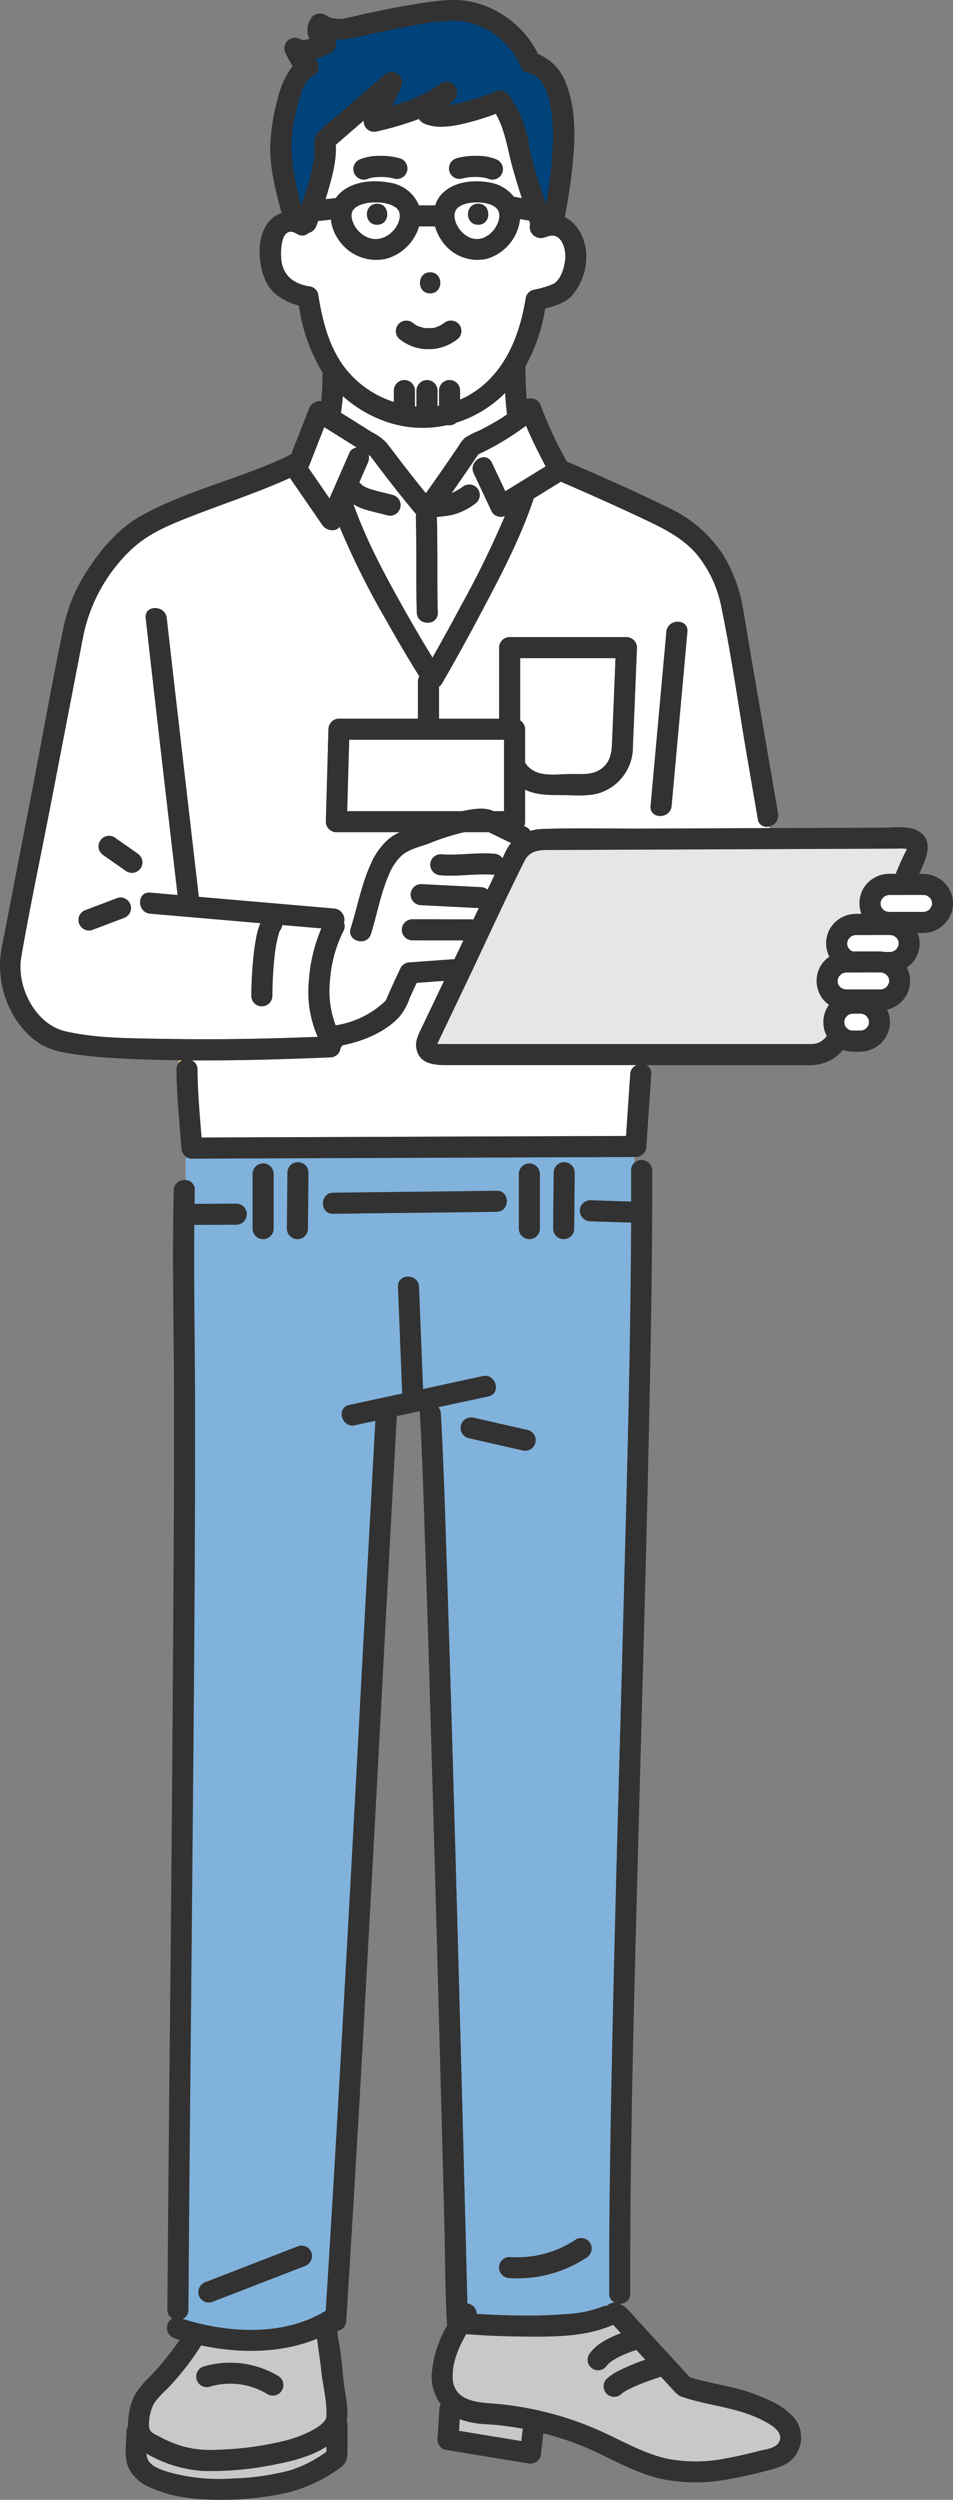 <svg xmlns="http://www.w3.org/2000/svg" xmlns:xlink="http://www.w3.org/1999/xlink" width="191.813" height="503.133" viewBox="0 0 191.813 503.133">
  <rect x="0" y="0" width="191.813" height="503.133" fill="#808080" stroke="none"/>
  <defs>
    <clipPath id="clip-path">
      <rect id="長方形_18973" data-name="長方形 18973" width="191.813" height="503.133" fill="none"/>
    </clipPath>
  </defs>
  <g id="img_interview_photo04" clip-path="url(#clip-path)">
    <path id="パス_114740" data-name="パス 114740" d="M75.542,66.468q-2.651,3.906-5.35,7.772c.058-.02.114-.037.172-.059a13.629,13.629,0,0,0,2.278-1.342,2.117,2.117,0,0,1,3.109,2.391,2.289,2.289,0,0,1-.972,1.265,13,13,0,0,1-4.36,2.131,23.1,23.1,0,0,1-3.019.432l-.144.023c-.025.006-.048,0-.073,0h-.006c.006.049.017.095.018.145.183,6.364.006,12.737.188,19.1.079,2.73-4.155,2.718-4.234,0-.182-6.364,0-12.737-.188-19.1a2.182,2.182,0,0,1,.088-.663C59.838,74.758,56.8,70.8,53.807,66.816c-.116-.072-.233-.145-.347-.219a2.635,2.635,0,0,1-.182,1.641q-.843,1.933-1.687,3.866c.061.065.124.127.181.2-.023-.032-.024-.042.016-.006.056.054.1.12.161.176.08.083.168.157.253.234a.192.192,0,0,0,.03.021c.127.085.258.164.391.239s.279.147.421.213l.065.03c.3.112.6.217.9.312,1.437.446,2.917.737,4.364,1.146a2.118,2.118,0,0,1-1.126,4.083c-1.558-.442-3.159-.74-4.7-1.253a11.059,11.059,0,0,1-2.147-.971c2.686,7.539,6.568,14.682,10.488,21.632q2.625,4.657,5.422,9.219,2.972-5.242,5.806-10.561a192.892,192.892,0,0,0,8.764-17.934,2.123,2.123,0,0,1-2.642-.876q-1.814-3.861-3.634-7.723c-1.154-2.454,2.5-4.6,3.657-2.138L80.97,73.9l8.121-5c-1.4-2.677-2.787-5.4-3.948-8.193a54.966,54.966,0,0,1-9.6,5.76" transform="translate(20.733 24.972)" fill="#fff"/>
    <path id="パス_114741" data-name="パス 114741" d="M74.187,93.854v11.725c0,.26-.006.529-.013.806a2.136,2.136,0,0,1,1,1.781v6.722a4.739,4.739,0,0,0,2.488,1.974c2.03.738,4.731.316,6.842.316,2.32,0,4.738.278,6.549-1.5,1.516-1.489,1.565-3.346,1.646-5.307q.138-3.379.277-6.755.2-4.882.4-9.762Z" transform="translate(30.511 38.606)" fill="#fff"/>
    <path id="パス_114742" data-name="パス 114742" d="M49.222,60.41l5.637,3.534a10.515,10.515,0,0,1,2.981,2.185c2.583,3.394,5.168,6.794,7.88,10.09,1.516-2.152,3.03-4.3,4.521-6.475q1.063-1.548,2.118-3.1a6.821,6.821,0,0,1,1.2-1.56,17.064,17.064,0,0,1,2.848-1.444c.734-.373,1.462-.755,2.181-1.153,1.176-.651,2.333-1.342,3.439-2.106l.025-.018q-.258-2.155-.382-4.333a24.058,24.058,0,0,1-9.822,5.988,2.278,2.278,0,0,1-1.363.532,1.592,1.592,0,0,1-.443-.048,22.432,22.432,0,0,1-12.934-.9A25.612,25.612,0,0,1,49,56.673q-.125,1.689-.38,3.359l.6.378" transform="translate(19.999 23.048)" fill="#fff"/>
    <path id="パス_114743" data-name="パス 114743" d="M79.986,156.837c-2.857,0-6.83.3-7.442-3.442-.248-1.509.471-2.794,1.094-4.1q1.173-2.458,2.343-4.913,1.071-2.25,2.145-4.5l-5.5.4c-.464.985-.93,1.97-1.38,2.962a12.16,12.16,0,0,1-2.075,3.821c-2.859,3.149-7.363,4.978-11.526,5.8a2.026,2.026,0,0,1-.349.507,2.076,2.076,0,0,1-2.017,1.907l-.854.035c-9.006.37-18.044.629-27.071.572a1.939,1.939,0,0,1,1.145,1.821c.044,4.564.453,9.147.819,13.706l9.1-.034,48.038-.179,28.3-.1q.421-6.216.84-12.43a2.076,2.076,0,0,1,1.293-1.831h-36.9Z" transform="translate(11.252 57.539)" fill="#fff"/>
    <path id="パス_114744" data-name="パス 114744" d="M62.79,68.051V65.76a2.116,2.116,0,0,1,3.613-1.5,2.184,2.184,0,0,1,.621,1.5v3.188l.31.031V65.76a2.117,2.117,0,0,1,3.614-1.5,2.183,2.183,0,0,1,.62,1.5v3.091c.1-.014.207-.027.31-.042V65.76a2.117,2.117,0,0,1,3.614-1.5,2.183,2.183,0,0,1,.62,1.5v1.819c.4-.172.795-.344,1.18-.548,7.578-4.01,10.8-12.015,12.061-20.047a2.078,2.078,0,0,1,1.479-1.478,21.741,21.741,0,0,0,3.991-1.176c1.617-.837,2.313-3.468,2.464-5.133.138-1.531-.464-4.286-2.272-4.6a2.929,2.929,0,0,0-1.176.107c-.4.1-.957.368-.517.152a2.24,2.24,0,0,1-3.1-2.653c-.072-.217-.141-.438-.213-.655a1.709,1.709,0,0,1-.275-.049l-.419-.071-1.135-.191a9.417,9.417,0,0,1-6.671,8,8.645,8.645,0,0,1-9.254-3.918,8.809,8.809,0,0,1-1.171-2.6H67.857a9.617,9.617,0,0,1-6.591,6.5,9.133,9.133,0,0,1-9.685-3.938,8.442,8.442,0,0,1-1.455-3.931q-1.289.14-2.581.277c-.116.312-.217.628-.339.939a2.282,2.282,0,0,1-1.593,1.479,1.868,1.868,0,0,1-2.334.176c-3.5-2.164-3.428,4.384-2.993,6.115.718,2.866,2.965,4.086,5.777,4.492a2.031,2.031,0,0,1,1.479,1.478c.8,5.047,2.011,10.135,5.012,14.366A20.13,20.13,0,0,0,62.79,68.051m7.3-26.093c2.728,0,2.724,4.234,0,4.234s-2.725-4.234,0-4.234M63.785,52.272a2.158,2.158,0,0,1,2.993,0,.551.551,0,0,1,.042.038l.08.056a5.423,5.423,0,0,0,.484.291c.083.045.168.088.253.128.21.095.172.08-.111-.042.054.075.329.121.406.147.185.061.373.113.562.158.089.021.505.167.577.116l-.2-.024.222.023c.2.017.394.028.591.031s.412,0,.618-.013c.1-.007.209-.017.313-.028l-.254.034a3.154,3.154,0,0,0,1.2-.294c.062-.02.536-.229.326-.119.1-.052.239-.123.263-.137.169-.089.333-.185.493-.289.079-.051.155-.1.23-.158-.042.034-.042.035-.073.058a2.169,2.169,0,0,1,2.961.024,2.122,2.122,0,0,1,0,2.993,9.336,9.336,0,0,1-6.073,2.162,9.171,9.171,0,0,1-5.9-2.162,2.143,2.143,0,0,1,0-2.993" transform="translate(16.485 12.85)" fill="#fff"/>
    <path id="パス_114745" data-name="パス 114745" d="M48.233,75.261q2.018-4.621,4.034-9.244a1.812,1.812,0,0,1,1.459-.994l-6.551-4.107-3.2,8.162,4.259,6.183" transform="translate(18.088 25.057)" fill="#fff"/>
    <path id="パス_114746" data-name="パス 114746" d="M62.74,180.649a22.631,22.631,0,0,1-1.773-11.223,32.39,32.39,0,0,1,2.522-10.6l-2.01-.174-5.88-.505a1.963,1.963,0,0,1-.271.836c-.068.112-.131.224-.189.342-.031.062-.062.126-.09.189-.088.2-.061.133.083-.2-.117.064-.24.686-.277.81a18.948,18.948,0,0,0-.483,2.092c-.065.361-.123.725-.176,1.09-.011.072-.021.145-.031.217l0,.025c-.02.162-.041.326-.059.49-.1.816-.172,1.633-.234,2.452-.151,1.959-.244,3.929-.251,5.9a2.117,2.117,0,1,1-4.234,0c.008-2.073.109-4.152.277-6.218a51.655,51.655,0,0,1,.658-5.228,14.951,14.951,0,0,1,.885-3.171l-22.176-1.91c-2.7-.233-2.714-4.468,0-4.234l4.6.4.915.079-.39-3.366q-3.034-26.181-6.026-52.368c-.3-2.708,3.933-2.677,4.234,0q.73,6.5,1.481,12.991,2.473,21.558,4.979,43.111l27.26,2.348a2.259,2.259,0,0,1,1.958,2.848,2.039,2.039,0,0,1-.128,1.713,26.335,26.335,0,0,0-2.7,10.049,19.462,19.462,0,0,0,1.152,8.9,18.753,18.753,0,0,0,9.99-4.88.323.323,0,0,0,.023-.027c.056-.093.116-.189.174-.278v0c.048-.113.095-.227.141-.34.36-.861.741-1.712,1.129-2.56q.811-1.776,1.653-3.54a2.132,2.132,0,0,1,1.828-1.049l8.484-.62a2.354,2.354,0,0,1,.471.011l1.819-3.815-10.272-.02a2.117,2.117,0,1,1,0-4.234l1.5,0,10.389.02a2.132,2.132,0,0,1,.384.04q.553-1.156,1.1-2.313l-1.043-.054-10.561-.534a2.164,2.164,0,0,1-2.117-2.117,2.131,2.131,0,0,1,2.117-2.117l1.52.076,10.561.535a2.227,2.227,0,0,1,1.29.5q.713-1.5,1.428-3c-.028,0-.056.007-.085,0-3.6-.289-7.163.4-10.769.109a2.172,2.172,0,0,1-2.117-2.117,2.127,2.127,0,0,1,2.117-2.117c3.606.289,7.164-.4,10.769-.109a2.255,2.255,0,0,1,1.663.9c.288-.629.573-1.263.9-1.867a6.876,6.876,0,0,1,.834-1.178l-4.5-2.183H92.217a44.264,44.264,0,0,0-6.877,2.186c-1.823.7-4.115,1.156-5.634,2.446a11.147,11.147,0,0,0-2.776,4.245c-1.565,3.723-2.264,7.757-3.465,11.6-.812,2.6-4.9,1.48-4.083-1.126,1.353-4.331,2.166-8.828,4.056-12.98a13.9,13.9,0,0,1,3.54-4.957,10.288,10.288,0,0,1,2.281-1.413H66.5a2.144,2.144,0,0,1-2.117-2.117q.262-9.3.525-18.607a2.042,2.042,0,0,1,.464-1.286,1.919,1.919,0,0,1,1.653-.831h15.9v-7.5A2.028,2.028,0,0,1,83.2,108.1q-3.457-5.553-6.654-11.264A164.279,164.279,0,0,1,67.146,78c-.838,1.157-2.71.734-3.444-.33q-1.5-2.183-3.009-4.367-1.77-2.572-3.541-5.142c-1.557.7-3.128,1.376-4.714,2.008-5.236,2.089-10.574,3.908-15.817,5.977-4.233,1.67-8.33,3.411-11.627,6.631a33.163,33.163,0,0,0-9.464,17.367q-3.322,17.2-6.642,34.4C6.955,144.552,4.8,154.55,3.083,164.6c-1.018,5.943,2.813,13.538,8.9,14.936,6.18,1.421,12.917,1.386,19.3,1.51,10.482.2,20.985.024,31.465-.4M24.877,155.788a2.28,2.28,0,0,1-1.265.972l-.789.3-5.547,2.1a2.072,2.072,0,0,1-1.632-.215,2.135,2.135,0,0,1-.972-1.265,2.162,2.162,0,0,1,.213-1.632,2.289,2.289,0,0,1,1.265-.972l.789-.3,5.547-2.1a2.072,2.072,0,0,1,1.632.215,2.114,2.114,0,0,1,.759,2.9m1.035-8.224a2.146,2.146,0,0,1-1.632-.213l-4.6-3.219a2.384,2.384,0,0,1-.972-1.265,2.116,2.116,0,0,1,3.109-2.391l4.6,3.218a2.39,2.39,0,0,1,.974,1.266,2.119,2.119,0,0,1-1.479,2.6" transform="translate(1.201 28.037)" fill="#fff"/>
    <path id="パス_114747" data-name="パス 114747" d="M84.221,27.609c-1.126-3.891-1.521-7.87-3.528-11.381-1.551.584-3.126,1.112-4.722,1.54-2.91.778-6.6,1.678-9.522.5a2.5,2.5,0,0,1-1.229-1,60.916,60.916,0,0,1-8.5,2.508,2.081,2.081,0,0,1-2.6-2.186c-1.877,1.624-3.761,3.24-5.626,4.878.185,3.221-.793,6.636-1.671,9.661-.126.43-.27.857-.4,1.286l2.072-.223a5.865,5.865,0,0,1,.827-.974c2.588-2.439,6.671-2.746,10.006-2.124a7.492,7.492,0,0,1,5.89,4.57h3.288A5.905,5.905,0,0,1,70,32.195c2.439-2.378,6.333-2.715,9.522-2.116a7.793,7.793,0,0,1,4.848,2.895,1.625,1.625,0,0,1,.567.062l.419.071.576.1c-.591-1.859-1.166-3.722-1.709-5.595m-21.437.161a2.142,2.142,0,0,1-2.6,1.478,11.221,11.221,0,0,0-1.139-.23,13.238,13.238,0,0,0-2.914,0,6.5,6.5,0,0,0-1.42.382,2.04,2.04,0,0,1-1.632-.215,2.143,2.143,0,0,1-.974-1.265,2.168,2.168,0,0,1,.215-1.632,2.336,2.336,0,0,1,1.265-.972,10.22,10.22,0,0,1,3.62-.622,14.368,14.368,0,0,1,4.1.474,2.157,2.157,0,0,1,1.479,2.605m19.269.147a2.152,2.152,0,0,1-.972,1.265,2.119,2.119,0,0,1-1.632.215,6.509,6.509,0,0,0-1.421-.382,13.238,13.238,0,0,0-2.914,0,11.118,11.118,0,0,0-1.138.23,2.118,2.118,0,0,1-1.126-4.083,14.374,14.374,0,0,1,4.1-.474,10.215,10.215,0,0,1,3.62.622,2.5,2.5,0,0,1,1.266.972,2.145,2.145,0,0,1,.213,1.632" transform="translate(19.095 6.675)" fill="#fff"/>
    <path id="パス_114748" data-name="パス 114748" d="M59.83,31.983l.008-.03,0-.006a3.078,3.078,0,0,1,.02-.425c0-.068-.059-.473-.042-.474-.017-.064-.032-.121-.035-.128-.037-.135-.24-.526,0-.086-.049-.092-.09-.186-.141-.277-.041-.073-.09-.141-.137-.212-.035-.04-.14-.175-.186-.222-.093-.093-.193-.179-.292-.265L59,29.847c-.26-.151-.55-.285-.8-.447q-.08-.032-.161-.059c-.145-.045-.289-.1-.436-.141-.3-.089-.614-.161-.927-.22-.072-.013-.3-.044-.35-.052-.162-.016-.325-.032-.487-.042a16.8,16.8,0,0,0-2.1.032l-.162.018c-.088.014-.176.028-.264.044-.312.059-.622.131-.927.22-.176.051-.347.116-.522.171l-.027.008a6.681,6.681,0,0,0-.708.378c-.062.04-.121.082-.181.123a.921.921,0,0,0-.1.083c-.1.106-.374.428-.332.343-.055.083-.113.165-.162.253-.007.011-.044.093-.079.167s-.062.185-.065.2c-.01.034-.017.068-.024.1,0,.016-.014.069-.034.148a.544.544,0,0,0-.011.09c0,.144-.01.288,0,.432,0,.068.008.135.013.2a1.593,1.593,0,0,0,.027.175c.072.274.148.538.236.806.023.025.2.445.247.538.135.247.288.48.445.714l.031.047c.114.14.233.277.357.408.2.212.415.405.635.6.055.045.135.111.174.137.133.092.267.179.405.261.182.11.373.2.563.3.073.027.312.126.34.134.124.041.25.078.375.11.159.042.322.073.484.1.048.006.1.011.124.011.3,0,.6,0,.9-.014.013-.017.5-.1.61-.126.09-.025.536-.2.59-.2a7.267,7.267,0,0,0,.84-.466c.1-.068.206-.141.306-.215.04-.032.09-.076.11-.095.23-.224.467-.433.682-.673.054-.061.106-.123.157-.183.027-.037.121-.158.155-.207a7.576,7.576,0,0,0,.521-.882c.031-.064.061-.13.092-.2s.062-.169.076-.219c.069-.257.138-.511.2-.769m-4.559,1.379c-2.73,0-2.724-4.234,0-4.234s2.724,4.234,0,4.234" transform="translate(20.622 11.873)" fill="#fff"/>
    <path id="パス_114749" data-name="パス 114749" d="M126.775,136.613l-2.155-12.541c-1.7-9.9-3.068-19.917-5.108-29.748a24.09,24.09,0,0,0-5.075-11.082c-2.955-3.39-6.868-5.259-10.857-7.144-5.434-2.567-10.931-5.006-16.444-7.4l-5.453,3.356C79,80.124,74.925,87.794,70.956,95.289c-2.5,4.725-5.077,9.421-7.764,14.044a2.026,2.026,0,0,1-.584.625V116.4H74.695c.008-.421.016-.84.016-1.25V102.084a1.954,1.954,0,0,1,.574-1.442c.013-.014.027-.027.04-.042s.047-.047.071-.066a1.954,1.954,0,0,1,1.433-.566h23.512a2.142,2.142,0,0,1,2.117,2.117q-.313,7.6-.625,15.209c-.064,1.572-.144,3.143-.193,4.715a9.746,9.746,0,0,1-6.605,9.294c-2.454.81-5.4.457-7.944.457s-4.941-.018-7.156-1.09v6.451a2.048,2.048,0,0,1-.2.871l.387.191a1.907,1.907,0,0,1,.868.795,9.268,9.268,0,0,1,2.31-.387c6.989-.246,14.022-.055,21.015-.083l24.776-.1-.048-.332a1.755,1.755,0,0,1-2.264-1.466m-17.354-2.672c-.244,2.7-4.48,2.713-4.234,0l3.18-35.038c.246-2.7,4.481-2.713,4.234,0l-3.18,35.038" transform="translate(25.753 28.259)" fill="#fff"/>
    <path id="パス_114750" data-name="パス 114750" d="M73.856,31.267c-.024-.1-.04-.2-.066-.308-.017-.069-.041-.137-.064-.2a2.647,2.647,0,0,0-.109-.264c-.034-.061-.073-.117-.113-.175-.013-.018-.041-.062-.075-.116-.121-.119-.241-.24-.363-.358a.18.18,0,0,0-.024-.02c-.231-.144-.463-.282-.7-.416-.045-.024-.072-.041-.1-.056a.676.676,0,0,1-.073-.02c-.107-.034-.213-.075-.32-.109a8.762,8.762,0,0,0-1.02-.254c-.107-.021-.644-.082-.162-.034-.124-.011-.248-.025-.374-.037a13.732,13.732,0,0,0-2.114.017l-.058,0c-.157.025-.312.051-.467.083q-.385.08-.762.195c-.165.051-.327.11-.491.171l-.01,0c-.234.123-.456.254-.686.387l-.031.018c-.083.071-.168.141-.246.217s-.134.145-.2.213a3.6,3.6,0,0,1-.24.4c-.052.2-.107.4-.162.6,0,.162-.014.322-.008.484,0,.035,0,.069.006.1a1.178,1.178,0,0,1,.011.162c0,.027.006.056.01.078a9.134,9.134,0,0,0,.244.906s.079.191.11.272l.092.185a7.767,7.767,0,0,0,.456.766c.035.052.073.1.11.157.017.017.117.147.162.2a7.669,7.669,0,0,0,.7.7s.176.135.244.193l.191.128a8.145,8.145,0,0,0,.768.425l.013,0c.144.048.285.1.429.137.185.052.371.092.56.126h.041c.277.008.546,0,.82-.014.062-.007.13-.017.171-.025.148-.031.294-.068.438-.111.116-.034.229-.076.343-.113.035-.011.049-.016.073-.021s.042-.028.082-.051c.26-.151.518-.3.775-.456.042-.025.064-.037.089-.049s.03-.03.059-.056c.09-.079.182-.157.271-.239.223-.2.423-.426.627-.651l.042-.047c.093-.127.183-.257.27-.39.159-.251.291-.515.435-.773.021-.038.031-.054.045-.076s.008-.032.02-.062c.037-.109.078-.216.113-.326a8.047,8.047,0,0,0,.2-.8c.006-.15.018-.3.02-.452s-.12-.823.007-.257m-4.281,2.1c-2.73,0-2.724-4.234,0-4.234s2.724,4.234,0,4.234" transform="translate(26.66 11.872)" fill="#fff"/>
    <path id="パス_114751" data-name="パス 114751" d="M134.182,127.627c-1.826-.038-3.657,0-5.483,0h-1.131c-.088,0-.175,0-.263,0-.072,0-.322.045-.4.052-.168.061-.411.154-.375.12-.1.056-.2.116-.3.179.083-.021-.351.415-.33.33-.055.085-.106.171-.155.258,0,.021-.126.312-.141.35a.905.905,0,0,1-.051.114,1.029,1.029,0,0,1,0,.1v.405c.021.257.021.265,0,.027a3.793,3.793,0,0,0,.1.377.965.965,0,0,1,.023.1c.018.021.041.049.073.095.044.062.083.128.123.193.016,0,.222.247.246.275s.055.066.072.089a.736.736,0,0,1,.1.048c.028.016.264.133.32.171.087.028.175.055.264.078.018-.006.323.051.384.052.6.014,1.2,0,1.8,0h5.146c.082,0,.162-.007.244-.013a1.76,1.76,0,0,1,.176-.04c.034-.014.272-.12.337-.14a2.333,2.333,0,0,1,.325-.2q.121-.112.233-.233a2.066,2.066,0,0,1,.2-.325c.02-.064.126-.3.138-.337a.242.242,0,0,0,.048-.217c0-.083,0-.152,0-.21s0-.117,0-.195c-.02-.258-.021-.267,0-.028a3.547,3.547,0,0,0-.1-.377c-.011-.048-.017-.076-.021-.1a.985.985,0,0,1-.073-.095c-.048-.085-.1-.167-.158-.248-.02-.023-.028-.03-.076-.085-.025-.024-.227-.192-.263-.233a2.456,2.456,0,0,1-.343-.207c-.083-.025-.168-.048-.247-.079a1.57,1.57,0,0,1-.176-.041c-.08-.006-.162-.013-.244-.013h-.035" transform="translate(51.649 52.492)" fill="#fff"/>
    <path id="パス_114752" data-name="パス 114752" d="M129.885,133.4a1.428,1.428,0,0,1-.175-.041c-.082,0-.164-.013-.246-.013h-.035c-1.826-.038-3.657,0-5.483,0h-1.129c-.089,0-.176,0-.264,0-.071,0-.32.045-.4.052-.168.061-.411.155-.374.121-.1.055-.2.114-.3.178.085-.021-.351.416-.33.332-.055.083-.106.169-.154.258,0,.02-.126.311-.143.35a.962.962,0,0,1-.051.113c0,.028,0,.055,0,.1,0,.08,0,.147,0,.2s0,.123,0,.2c.02.257.021.267,0,.028a3.537,3.537,0,0,0,.1.377c.011.047.017.075.021.1s.041.048.073.093c.044.064.083.128.123.195.017,0,.222.247.246.274a1.1,1.1,0,0,1,.072.089c.025.011.054.024.1.048.03.016.264.133.32.171.028.01.058.017.086.025.538,0,1.077,0,1.613,0h3.542a8.253,8.253,0,0,1,1.3.106h1.05c.082,0,.164-.008.244-.013a1.565,1.565,0,0,1,.176-.041c.035-.014.272-.119.337-.14a2.341,2.341,0,0,1,.325-.2c.08-.073.158-.151.233-.231a1.981,1.981,0,0,1,.2-.326c.02-.065.126-.3.14-.337a.837.837,0,0,1,.051-.112,1.052,1.052,0,0,1,0-.106v-.405c-.021-.257-.021-.267,0-.028a3.9,3.9,0,0,0-.1-.377.964.964,0,0,1-.023-.1c-.018-.021-.041-.048-.073-.093-.048-.086-.1-.168-.157-.248-.021-.023-.03-.03-.078-.086-.025-.023-.227-.192-.263-.233a2.318,2.318,0,0,1-.343-.207,2.511,2.511,0,0,1-.247-.079" transform="translate(49.694 54.843)" fill="#fff"/>
    <path id="パス_114753" data-name="パス 114753" d="M128.351,138.7c-.082-.006-.164-.013-.244-.013h-.035c-1.826-.038-3.657,0-5.484,0h-1.129c-.088,0-.175,0-.264,0-.071,0-.32.045-.394.051a1.632,1.632,0,0,1-.375.123c-.1.055-.2.114-.3.176.083-.021-.353.416-.33.332-.056.085-.106.171-.155.258,0,.021-.126.312-.141.35a.863.863,0,0,1-.052.114.946.946,0,0,1,0,.1c0,.08,0,.147,0,.2s0,.121,0,.2c.02.257.021.265,0,.027.027.127.061.253.1.377.013.048.017.076.023.1s.041.049.073.095c.044.062.082.128.121.193.017,0,.222.247.247.275s.055.066.072.089a.973.973,0,0,1,.1.048c.03.016.264.133.322.171.088.028.175.055.264.078.017-.006.322.051.382.052.6.014,1.2,0,1.8,0h5.146c.08,0,.162-.007.244-.013a1.58,1.58,0,0,1,.175-.04c.035-.014.272-.12.337-.14a2.306,2.306,0,0,1,.326-.2q.121-.112.233-.233a2.124,2.124,0,0,1,.2-.325c.021-.065.126-.3.14-.337a.8.8,0,0,1,.052-.112,1,1,0,0,1,0-.106c0-.083,0-.152,0-.21s0-.117,0-.195c-.02-.258-.021-.267,0-.028-.027-.127-.061-.253-.1-.377-.013-.048-.017-.076-.023-.1a1.033,1.033,0,0,1-.072-.095c-.049-.085-.1-.167-.158-.248-.021-.023-.028-.03-.078-.086-.025-.023-.227-.192-.261-.231a2.678,2.678,0,0,1-.344-.207c-.083-.024-.167-.048-.247-.079a1.509,1.509,0,0,1-.175-.041" transform="translate(49.135 57.043)" fill="#fff"/>
    <path id="パス_114754" data-name="パス 114754" d="M123.931,145.962v-.183l0-.031c0,.065,0,.147,0,.223v-.008" transform="translate(50.977 59.952)" fill="#fff"/>
    <path id="パス_114755" data-name="パス 114755" d="M123.93,145.952v.011c0,.143,0,.212,0-.011" transform="translate(50.978 60.037)" fill="#fff"/>
    <path id="パス_114756" data-name="パス 114756" d="M121.6,147.006c-.03-.016-.049-.018-.075-.03h-.037a.457.457,0,0,1,.112.03" transform="translate(49.972 60.458)" fill="#fff"/>
    <path id="パス_114757" data-name="パス 114757" d="M121,146.847a.473.473,0,0,0-.072-.078l-.01-.008a1.144,1.144,0,0,1,.082.086" transform="translate(49.74 60.369)" fill="#fff"/>
    <path id="パス_114758" data-name="パス 114758" d="M121.463,146.985h.076c-.062-.013-.12-.027-.181-.037-.016.014.007.035.1.035" transform="translate(49.918 60.447)" fill="#fff"/>
    <path id="パス_114759" data-name="パス 114759" d="M120.951,146.785l-.035-.037c-.079-.061-.109-.058.035.037" transform="translate(49.711 60.347)" fill="#fff"/>
    <path id="パス_114760" data-name="パス 114760" d="M122.459,144.556c-.172,0-.453.04-.642.021l-.023,0c-.113.027-.222.065-.333.1-.061.03-.121.059-.179.093-.02.011-.051.035-.079.056a.35.35,0,0,1-.158.11c-.076.08-.154.16-.23.243.011,0-.028.047-.117.124-.008.013-.016.018-.025.032-.054.087-.1.179-.148.27-.021.076-.052.154-.072.227a.513.513,0,0,0-.011.072c.014.017.01.086-.031.2a2.822,2.822,0,0,1,.014.483c.027.111.064.217.095.327.03.061.061.121.093.179.011.02.037.051.056.078a.355.355,0,0,1,.11.157c.106.1.216.2.318.306a.444.444,0,0,1,.047.044c.016.01.017.013.035.024.089.054.179.1.27.148.076.023.154.052.227.073.02,0,.048.007.072.011.017-.016.095-.011.217.038.08,0,.162.006.243.006.487,0,.974,0,1.461,0,.059,0,.117,0,.176-.006.088-.018.185-.031.255-.049s.182-.071.272-.095l.014-.007c.1-.054.2-.12.3-.176.126-.126.251-.275.382-.4.032-.051.065-.1.095-.154s.058-.109.088-.164c.013-.037.027-.073.038-.111.024-.079.045-.158.065-.237l.017-.088c0-.137,0-.231,0-.289q-.011-.11-.013-.22l-.006-.028c-.027-.111-.064-.217-.095-.326a3.321,3.321,0,0,1-.264-.442c-.066-.072-.135-.143-.207-.21a2.02,2.02,0,0,1-.226-.2c.03.04.044.052.066.079.158.111.172.2,0,0a.3.3,0,0,0-.031-.025c-.09-.055-.182-.1-.274-.151-.138-.035-.347-.069-.5-.121H123.8c-.051,0-.09,0-.135,0-.09,0-.181,0-.271,0Z" transform="translate(49.53 59.462)" fill="#fff"/>
    <path id="パス_114761" data-name="パス 114761" d="M120.635,145.085c.028-.028.058-.055.086-.086-.01,0-.044.034-.086.086" transform="translate(49.623 59.645)" fill="#fff"/>
    <path id="パス_114762" data-name="パス 114762" d="M120.406,145.62c0,.016,0,.038,0,.058.011-.058.024-.109.032-.162-.014-.017-.035.006-.035.1" transform="translate(49.528 59.855)" fill="#fff"/>
    <path id="パス_114763" data-name="パス 114763" d="M120.384,145.758a.6.6,0,0,0,.037-.1v-.034a.509.509,0,0,1-.035.13" transform="translate(49.519 59.903)" fill="#fff"/>
    <path id="パス_114764" data-name="パス 114764" d="M120.559,145.167c.038-.03.052-.045.079-.068a.48.48,0,0,1,.03-.04,1.3,1.3,0,0,1-.109.107" transform="translate(49.591 59.67)" fill="#fff"/>
    <path id="パス_114765" data-name="パス 114765" d="M120.63,146.494c.017.017.041.035.059.054-.03-.048-.054-.09-.087-.137-.038-.021-.052,0,.028.083" transform="translate(49.596 60.222)" fill="#fff"/>
    <path id="パス_114766" data-name="パス 114766" d="M120.812,144.861a.323.323,0,0,0,.068-.027l.02-.023a.333.333,0,0,1-.088.049" transform="translate(49.695 59.568)" fill="#fff"/>
    <path id="パス_114767" data-name="パス 114767" d="M120.93,144.786c-.018.018-.038.041-.056.061a1.652,1.652,0,0,0,.14-.089c.023-.038,0-.052-.083.028" transform="translate(49.721 59.533)" fill="#fff"/>
    <path id="パス_114768" data-name="パス 114768" d="M120.705,146.6a.35.35,0,0,0-.028-.071l-.021-.02a.391.391,0,0,1,.049.09" transform="translate(49.631 60.264)" fill="#fff"/>
    <path id="パス_114769" data-name="パス 114769" d="M78.754,105.494H49.916q-.2,7.187-.405,14.375H72.644c1.977-.406,4.44-.876,6.218-.048l.1.048h2.124V105.494Z" transform="translate(20.366 43.394)" fill="#fff"/>
    <path id="パス_114770" data-name="パス 114770" d="M129.391,121.019c.058-.135.014-.079,0,0" transform="translate(53.224 49.747)" fill="#ffdc64"/>
    <path id="パス_114771" data-name="パス 114771" d="M127.382,350.989c-5.236-2.842-11.236-3.1-16.788-4.991a2.119,2.119,0,0,1-.91-.593,1.779,1.779,0,0,1-.343-.285l-2.9-3.154a2.111,2.111,0,0,1-.285.121c-1.2.381-2.392.81-3.566,1.267q-.347.135-.69.275c-.124.051-.247.1-.37.152l.08-.032c.165-.069.5-.2,0,0l-.037.016c-.477.207-.95.423-1.414.656-.388.195-.772.4-1.14.632-.168.1-.326.227-.493.334.123-.079.2-.127.248-.162.093-.065.131-.086,0,0a2.288,2.288,0,0,0-.248.2,2.117,2.117,0,0,1-2.993-2.995,8.851,8.851,0,0,1,2.123-1.475,39.176,39.176,0,0,1,5.665-2.385q-.415-.451-.828-.9l-.989-1.077c-.74.244-1.473.507-2.192.8-.287.127-.3.13-.219.095l-.024.01c-.234.1-.469.213-.7.325-.457.222-.909.46-1.345.723q-.29.174-.57.367c-.016.013-.086.064-.224.161l-.006,0c-.135.114-.263.237-.385.363a1.448,1.448,0,0,1-.22.243,2.154,2.154,0,0,1-2.827.672,2.132,2.132,0,0,1-.759-2.9,8.126,8.126,0,0,1,2.353-2.25,20.224,20.224,0,0,1,4.021-1.987l-1.1-1.193c-.155-.169-.315-.334-.476-.5-.018.008-.031.02-.049.028-5.65,2.531-12.545,2.394-18.616,2.339-3.638-.031-7.284-.2-10.915-.481-1.54,2.737-2.831,5.695-2.71,8.812.176,4.529,4.594,4.919,8.143,5.167a65.453,65.453,0,0,1,23.488,6.412c3.685,1.76,7.346,3.712,11.349,4.653a30.651,30.651,0,0,0,12.383-.1c2.1-.38,4.182-.871,6.248-1.408,1.284-.336,3.445-.519,4.114-1.856.96-1.917-1.521-3.367-2.889-4.11" transform="translate(26.548 136.373)" fill="#c8c8c8"/>
    <path id="パス_114772" data-name="パス 114772" d="M89.188,335.7l.107-.048c-.045.021-.092.041-.137.059l.02-.007.01,0" transform="translate(36.675 138.067)" fill="#ffdc64"/>
    <path id="パス_114773" data-name="パス 114773" d="M87.211,336.759a1.65,1.65,0,0,0-.195.137c.051-.037.1-.073.151-.109l.044-.028" transform="translate(35.794 138.522)" fill="#ffdc64"/>
    <path id="パス_114774" data-name="パス 114774" d="M89.024,335.774l.191-.083c-.061.025-.14.061-.191.083" transform="translate(36.62 138.085)" fill="#ffdc64"/>
    <path id="パス_114775" data-name="パス 114775" d="M86.922,336.951c.042-.03.069-.049.1-.072l.031-.024c-.045.032-.089.065-.134.1" transform="translate(35.755 138.564)" fill="#ffdc64"/>
    <path id="パス_114776" data-name="パス 114776" d="M71.2,346.026a18.259,18.259,0,0,1-5.482-.984c-.044-.017-.08-.042-.124-.059q-.072,1.183-.143,2.368L78,349.413q.106-.953.213-1.9a2.925,2.925,0,0,1,.128-.572,55.971,55.971,0,0,0-7.141-.912" transform="translate(26.924 141.907)" fill="#c8c8c8"/>
    <path id="パス_114777" data-name="パス 114777" d="M23.21,353.166a25.824,25.824,0,0,0,4.7,1.986,21.553,21.553,0,0,0,7.065.724,64.043,64.043,0,0,0,12.787-1.624,25.552,25.552,0,0,0,6.08-2.149c1.242-.666,3.05-1.737,3.116-2.974.158-2.954-.706-6.05-1.015-8.979-.233-2.216-.605-4.418-.864-6.629-7.206,2.975-15.65,2.985-23.338,1.344a55.584,55.584,0,0,1-6.194,8.066c-1.147,1.267-2.807,2.543-3.54,4.108a9.477,9.477,0,0,0-.779,3.883c.008,1.4.806,1.623,1.984,2.245m9.146-14.087a18.82,18.82,0,0,1,14.9,1.936,2.117,2.117,0,1,1-2.138,3.655,14.422,14.422,0,0,0-11.641-1.509,2.118,2.118,0,1,1-1.125-4.083" transform="translate(8.731 137.192)" fill="#c8c8c8"/>
    <path id="パス_114778" data-name="パス 114778" d="M57.109,348.9c-3.128,2.018-7.112,2.989-10.579,3.644a64.422,64.422,0,0,1-14.185,1.272,26.054,26.054,0,0,1-11.121-3.321c-.12-.064-.237-.131-.357-.195a3.486,3.486,0,0,0,.418,1.472c.762,1.266,2.878,1.911,4.213,2.326a38.086,38.086,0,0,0,12.9,1.225,50.514,50.514,0,0,0,11.487-1.66,25.8,25.8,0,0,0,7.225-3.716Z" transform="translate(8.583 143.518)" fill="#c8c8c8"/>
    <path id="パス_114779" data-name="パス 114779" d="M86.766,337.134c0-.023-.08.049-.151.155l-.014.018c.028-.035.058-.069.088-.1s.052-.047.078-.072" transform="translate(35.623 138.677)" fill="#ffdc64"/>
    <path id="パス_114780" data-name="パス 114780" d="M86.524,337.38c.027-.025.031-.032.054-.055s.038-.044.054-.068a1.289,1.289,0,0,1-.107.123" transform="translate(35.591 138.729)" fill="#ffdc64"/>
    <path id="パス_114781" data-name="パス 114781" d="M50.144,31.018c-.008-.113-.008-.078,0,0" transform="translate(20.624 12.729)" fill="#ffdc64"/>
    <path id="パス_114782" data-name="パス 114782" d="M50.865,32.66c.069.1.045.064,0,0" transform="translate(20.923 13.435)" fill="#ffdc64"/>
    <path id="パス_114783" data-name="パス 114783" d="M54.966,142.767c.13-.143.1-.148,0,0" transform="translate(22.61 58.682)" fill="#ffdc64"/>
    <path id="パス_114784" data-name="パス 114784" d="M141.209,152.461a5.807,5.807,0,0,1-1.242-1.16,5.964,5.964,0,0,1-.484-6.571,5.749,5.749,0,0,1,1.811-1.934,5.954,5.954,0,0,1,.106-5.617,6.068,6.068,0,0,1,5.212-3c.377-.007.754,0,1.13,0a5.958,5.958,0,0,1,.367-5.062,6.064,6.064,0,0,1,5.211-3c.442-.007.883,0,1.325,0a50.544,50.544,0,0,1,2.176-4.825c.041-.078.071-.135.1-.188-.2-.028-.449-.059-.679-.073-.7-.044-1.416.006-2.116.007l-58.548.23-10.136.04c-2.152.008-4.362-.117-5.518,2.188-4.015,8.014-7.721,16.2-11.579,24.289q-2.706,5.678-5.414,11.356c-.183.388-.37.775-.553,1.163l-.02.042a1.626,1.626,0,0,0,.387.03c.433-.006.867,0,1.3,0H137.8a3.665,3.665,0,0,0,2.96-1.639,5.976,5.976,0,0,1,.449-6.268" transform="translate(25.649 49.775)" fill="#e6e6e6"/>
    <path id="パス_114785" data-name="パス 114785" d="M62.309,148.863c-.023-.04-.049-.025,0,0" transform="translate(25.619 61.224)" fill="#ffdc64"/>
    <path id="パス_114786" data-name="パス 114786" d="M50.733,29.575c.075-.052.056-.041,0,0" transform="translate(20.869 12.151)" fill="#ffdc64"/>
    <path id="パス_114787" data-name="パス 114787" d="M50.146,30.539l.034-.144c0-.034-.018.047-.034.144" transform="translate(20.627 12.5)" fill="#ffdc64"/>
    <path id="パス_114788" data-name="パス 114788" d="M50.134,30.565c.01-.035.01-.04.016-.066v0c0,.023-.01.047-.016.069" transform="translate(20.622 12.544)" fill="#ffdc64"/>
    <path id="パス_114789" data-name="パス 114789" d="M26.175,151.215c-.231,0-.463-.01-.694-.014v.555a1.947,1.947,0,0,1,.694-.541" transform="translate(10.481 62.196)" fill="#ffdc64"/>
    <path id="パス_114790" data-name="パス 114790" d="M58.184,165.241l-30.276.113a1.982,1.982,0,0,1-1.249-.426v4.751a1.909,1.909,0,0,1,1.833,2.025c-.024.924-.023,1.849-.04,2.775a1.939,1.939,0,0,1,.271-.031l1.02,0,7.095-.038a2.117,2.117,0,0,1,0,4.234l-1.02.006-7.095.037a2.082,2.082,0,0,1-.329-.031c-.121,11.718.12,23.433.143,35.157.064,31.661-.261,63.324-.542,94.983-.263,29.411-.59,58.822-.786,88.233a1.928,1.928,0,0,1-1.164,1.835c9.161,2.883,20.361,3.562,28.806-1.633q1.169-18.664,2.251-37.333,2.064-35.6,3.942-71.218,1.895-35.282,3.8-70.563L60.715,219c-2.662.576-3.788-3.507-1.126-4.082l3.351-.724,7.3-1.575q-.053-1.315-.1-2.628l-.745-18.853c-.107-2.73,4.127-2.715,4.234,0q.055,1.357.107,2.714l.707,17.861,12.016-2.6c2.66-.574,3.788,3.509,1.125,4.083l-3.349.724L77.5,215.379a2.094,2.094,0,0,1,.51,1.287q.059,1.018.11,2.038c.519,10.208.823,20.428,1.156,30.643q.754,23.183,1.4,46.367.7,24.572,1.352,49.146.521,19.489,1.022,38.98.155,5.959.3,11.922a2.178,2.178,0,0,1,1.883,2.1c2.652.164,5.307.282,7.96.322,3.283.047,6.574,0,9.846-.275a23.831,23.831,0,0,0,7.442-1.478,2.247,2.247,0,0,1,.977-.2,2.034,2.034,0,0,1,1.617-.611,1.921,1.921,0,0,1-1.177-1.842c-.042-14.787.2-29.575.491-44.359.641-32.057,1.617-64.108,2.461-96.161.658-25.016,1.355-50.045,1.461-75.072a1.784,1.784,0,0,1-.347.03l-.991-.032-6.875-.222a2.16,2.16,0,0,1-2.117-2.117,2.135,2.135,0,0,1,2.117-2.117l.991.032,6.875.222a2.368,2.368,0,0,1,.351.044c0-2.113.011-4.224,0-6.337a1.947,1.947,0,0,1,.662-1.538c0-.377,0-.752-.032-1.129l-10.73.04-48.038.179m42.449,12.781.093-9.838a2.117,2.117,0,1,1,4.234,0l-.013,1.417q-.047,4.918-.095,9.837a2.117,2.117,0,0,1-4.234,0c.006-.471.01-.944.014-1.416m-6.918.051v-9.649a2.118,2.118,0,0,1,4.235,0v11.014a2.118,2.118,0,0,1-4.235,0Zm-46.669-.051.093-9.838a2.117,2.117,0,1,1,4.234,0L51.36,169.6q-.047,4.918-.095,9.837a2.117,2.117,0,0,1-4.234,0c.006-.471.01-.944.014-1.416m-6.917.051v-9.649a2.117,2.117,0,1,1,4.234,0v11.014a2.117,2.117,0,0,1-4.234,0Zm10.413,210.2-2.323.9-16.345,6.338a2.133,2.133,0,0,1-2.6-1.479,2.179,2.179,0,0,1,1.479-2.6q1.16-.451,2.323-.9l16.345-6.338a2.133,2.133,0,0,1,2.6,1.478,2.181,2.181,0,0,1-1.479,2.605m5.791-211.823c-2.731.04-2.722-4.195,0-4.234,10.973-.159,21.946-.239,32.92-.4,2.731-.04,2.722,4.195,0,4.234-10.973.159-21.946.239-32.92.4m27.188,45.136a2.118,2.118,0,0,1,1.126-4.083l1.362.309,9.556,2.173a2.118,2.118,0,1,1-1.126,4.083l-1.361-.309q-4.778-1.088-9.558-2.173m24.573,162.063a2.162,2.162,0,0,1-.759,2.9,25.173,25.173,0,0,1-15.49,4.111,2.159,2.159,0,0,1-2.117-2.117,2.134,2.134,0,0,1,2.117-2.117,21.13,21.13,0,0,0,13.353-3.533,2.14,2.14,0,0,1,2.9.759" transform="translate(10.713 67.842)" fill="#80b2dc"/>
    <path id="パス_114791" data-name="パス 114791" d="M44.864,36.067A41.168,41.168,0,0,0,46.13,30.5c.213-1.536-.354-3.73.689-4.954a34.112,34.112,0,0,1,3.747-3.27q2.106-1.831,4.217-3.657,2.75-2.375,5.5-4.748a2.127,2.127,0,0,1,3.325,2.564l-1.668,3.613a31.658,31.658,0,0,0,9.813-4.471c1.963-1.427,4.326,1.746,2.566,3.327-.39.347-.8.713-1.205,1.087a28.4,28.4,0,0,0,4.5-1.044,50.293,50.293,0,0,0,5.366-1.855,2.165,2.165,0,0,1,2.391.972,22.622,22.622,0,0,1,3.118,6.2,20.61,20.61,0,0,1,.826,3.194c.083.477.134.955.2,1.434l.008.066c.006.02.008.03.016.064.2.885.432,1.757.68,2.628.793,2.772,1.67,5.52,2.564,8.261a76.843,76.843,0,0,0,1.341-11.213,33.341,33.341,0,0,0-.734-10.023c-.672-2.521-1.831-4.655-4.228-5.214A1.823,1.823,0,0,1,87.7,12V12c-.013-.021-.021-.035-.037-.066-.222-.414-.422-.837-.661-1.242A15.967,15.967,0,0,0,84.392,7.35,15.03,15.03,0,0,0,74.8,2.944,48.165,48.165,0,0,0,64.769,4.2c-3.359.614-6.7,1.313-10.032,2.075a17.016,17.016,0,0,1-4.269.486,2.19,2.19,0,0,1-.9,2.635,18.382,18.382,0,0,1-3.219,1.331,2.071,2.071,0,0,1-.353,3.315c-2.25,1.212-2.936,4.889-3.448,7.143a30.466,30.466,0,0,0-.989,7.881,52.4,52.4,0,0,0,2.022,11.1c.463-1.353.9-2.718,1.289-4.094" transform="translate(17.087 1.207)" fill="#00437a" stroke="#00437a" stroke-width="2"/>
    <path id="パス_114792" data-name="パス 114792" d="M70.676,29.562c-.11-.09-.26-.165,0,0" transform="translate(29.013 12.12)" fill="#ffdc64"/>
    <path id="パス_114793" data-name="パス 114793" d="M71.208,31.079c.054-.263.021-.119,0,0" transform="translate(29.291 12.723)" fill="#ffdc64"/>
    <path id="パス_114794" data-name="パス 114794" d="M70.923,29.815l0,0c.024.037.047.076.072.113.045.059,0-.042-.069-.11" transform="translate(29.173 12.263)" fill="#ffdc64"/>
    <path id="パス_114795" data-name="パス 114795" d="M64.826,31.092c0-.052-.006-.1-.01-.155a.916.916,0,0,0,.01.155" transform="translate(26.661 12.726)" fill="#ffdc64"/>
    <path id="パス_114796" data-name="パス 114796" d="M70.883,29.753c.024.04.032.051.049.079l0,0c-.017-.027-.035-.054-.052-.082" transform="translate(29.157 12.239)" fill="#ffdc64"/>
    <path id="パス_114797" data-name="パス 114797" d="M64.818,30.565c.076-.3,0-.145,0-.01v.01" transform="translate(26.663 12.502)" fill="#ffdc64"/>
    <path id="パス_114798" data-name="パス 114798" d="M64.947,30.1l-.007.013c-.069.114-.071.254.007-.013" transform="translate(26.692 12.381)" fill="#ffdc64"/>
    <path id="パス_114799" data-name="パス 114799" d="M67.007,33.894c-.093-.035-.182-.062,0,0" transform="translate(27.519 13.927)" fill="#ffdc64"/>
    <path id="パス_114800" data-name="パス 114800" d="M64.827,31.117l0-.062v-.007l0,.069" transform="translate(26.665 12.771)" fill="#ffdc64"/>
    <path id="パス_114801" data-name="パス 114801" d="M95.96,90.691l-3.18,35.038c-.247,2.714,3.99,2.7,4.234,0l3.18-35.038c.247-2.713-3.99-2.7-4.234,0" transform="translate(38.16 36.471)" fill="#323232"/>
    <path id="パス_114802" data-name="パス 114802" d="M68.342,202.194a2.118,2.118,0,0,0-1.126,4.083l9.558,2.173,1.361.309a2.118,2.118,0,0,0,1.126-4.083L69.7,202.5l-1.362-.309" transform="translate(27.018 83.149)" fill="#323232"/>
    <path id="パス_114803" data-name="パス 114803" d="M73.284,322.98a2.134,2.134,0,0,0-2.117,2.117,2.159,2.159,0,0,0,2.117,2.117,25.173,25.173,0,0,0,15.49-4.111,2.162,2.162,0,0,0,.759-2.9,2.138,2.138,0,0,0-2.9-.759,21.13,21.13,0,0,1-13.353,3.533" transform="translate(29.274 131.282)" fill="#323232"/>
    <path id="パス_114804" data-name="パス 114804" d="M29.832,327.552a2.18,2.18,0,0,0-1.479,2.6,2.134,2.134,0,0,0,2.605,1.479L47.3,325.3l2.323-.9a2.177,2.177,0,0,0,1.478-2.6,2.133,2.133,0,0,0-2.6-1.479l-16.345,6.338-2.323.9" transform="translate(11.631 131.716)" fill="#323232"/>
    <path id="パス_114805" data-name="パス 114805" d="M40.258,179.037V168.023a2.117,2.117,0,1,0-4.234,0v11.014a2.117,2.117,0,1,0,4.234,0" transform="translate(14.818 68.244)" fill="#323232"/>
    <path id="パス_114806" data-name="パス 114806" d="M45.149,179.107q.047-4.92.093-9.837c.006-.473.01-.944.014-1.417a2.117,2.117,0,1,0-4.234,0l-.093,9.838q-.008.707-.014,1.416a2.117,2.117,0,1,0,4.234,0" transform="translate(16.83 68.174)" fill="#323232"/>
    <path id="パス_114807" data-name="パス 114807" d="M76.11,165.906a2.152,2.152,0,0,0-2.117,2.117v11.014a2.117,2.117,0,0,0,4.234,0V168.023a2.142,2.142,0,0,0-2.117-2.117" transform="translate(30.437 68.244)" fill="#323232"/>
    <path id="パス_114808" data-name="パス 114808" d="M83.118,179.107q.047-4.92.093-9.837c.006-.473.01-.944.014-1.417a2.117,2.117,0,0,0-4.234,0l-.093,9.838q-.008.707-.014,1.416a2.117,2.117,0,1,0,4.234,0" transform="translate(32.448 68.174)" fill="#323232"/>
    <path id="パス_114809" data-name="パス 114809" d="M81.021,169.808c-10.973.16-21.948.239-32.921.4-2.721.04-2.73,4.274,0,4.234,10.973-.159,21.948-.238,32.921-.4,2.722-.04,2.73-4.274,0-4.234" transform="translate(18.945 69.85)" fill="#323232"/>
    <path id="パス_114810" data-name="パス 114810" d="M86.579,337.3c-.013.016-.03.024-.042.04l-.013.016c.027-.025.031-.032.055-.055" transform="translate(35.591 138.748)" fill="#323232"/>
    <path id="パス_114811" data-name="パス 114811" d="M151.94,418.033c-2.013-2.117-4.875-3.236-7.542-4.265-4.172-1.61-8.664-2.007-12.912-3.349l-7.014-7.635q-1.713-1.863-3.423-3.726c-1.075-1.17-2.165-2.727-3.643-3.407-.037-.017-.073-.027-.11-.041a2,2,0,0,0,2.182-2.039c-.082-28.526.72-57.056,1.471-85.571.843-32.052,1.821-64.1,2.461-96.159.295-14.784.533-29.572.49-44.359a2.153,2.153,0,0,0-3.572-1.538,5.228,5.228,0,0,0,1.413,4.281,5.228,5.228,0,0,1-1.413-4.281,1.947,1.947,0,0,0-.662,1.538c.007,2.113,0,4.224,0,6.337a2.368,2.368,0,0,0-.351-.044l-6.875-.222-.989-.032a2.133,2.133,0,0,0-2.117,2.117,2.158,2.158,0,0,0,2.117,2.117l6.875.222.989.032a1.783,1.783,0,0,0,.347-.03c-.106,25.027-.8,50.056-1.461,75.072-.843,32.053-1.821,64.1-2.461,96.161-.295,14.784-.533,29.572-.491,44.359a1.923,1.923,0,0,0,1.177,1.842,2.038,2.038,0,0,0-1.617.611,2.237,2.237,0,0,0-.975.2,23.848,23.848,0,0,1-7.443,1.478c-3.271.278-6.563.322-9.844.275-2.653-.04-5.309-.158-7.961-.322a2.176,2.176,0,0,0-1.883-2.1q-.152-5.962-.3-11.922-.5-19.491-1.023-38.98-.656-24.574-1.352-49.146-.66-23.183-1.4-46.367c-.333-10.214-.637-20.435-1.154-30.643q-.053-1.02-.111-2.038a2.094,2.094,0,0,0-.509-1.287l6.724-1.451L90.919,213c2.662-.574,1.536-4.657-1.126-4.083l-12.016,2.6q-.354-8.932-.706-17.861-.055-1.357-.107-2.714c-.107-2.715-4.343-2.73-4.234,0l.745,18.853q.051,1.313.1,2.628l-7.3,1.575-3.349.724c-2.663.574-1.536,4.657,1.125,4.082q2.068-.445,4.134-.892-1.941,35.28-3.8,70.563-1.912,35.612-3.942,71.218-1.082,18.67-2.251,37.333c-8.444,5.2-19.645,4.516-28.806,1.633a1.926,1.926,0,0,0,1.164-1.835c.2-29.411.524-58.822.786-88.233.281-31.659.605-63.323.543-94.983-.024-11.724-.264-23.438-.144-35.157a2.082,2.082,0,0,0,.329.031l7.095-.037,1.022-.006a2.117,2.117,0,0,0,0-4.234l-7.1.038-1.02,0a1.939,1.939,0,0,0-.271.031c.018-.926.016-1.85.04-2.775A1.909,1.909,0,0,0,30,169.47v0a2.082,2.082,0,0,0-2.4,2.025c-.3,11.909-.058,23.8.02,35.7.1,15.334,0,30.67-.093,46q-.288,49.4-.826,98.81-.21,22.4-.384,44.8a1.906,1.906,0,0,0,.988,1.766,2.211,2.211,0,0,0,.394,3.979c.36.119.731.224,1.1.336a59.613,59.613,0,0,1-6.114,7.518,16.738,16.738,0,0,0-3.043,3.771,13.647,13.647,0,0,0-1.178,4.461,13.466,13.466,0,0,0-.092,1.711,2.1,2.1,0,0,0-.288,1.047c-.032,2.323-.517,4.935.374,7.156a8.237,8.237,0,0,0,4.5,4.075c4.24,1.953,9.081,2.422,13.7,2.449a62.328,62.328,0,0,0,13.71-1.406,30.528,30.528,0,0,0,10.6-4.948c1.514-1.026,1.6-2.092,1.6-3.771v-4.892a2.142,2.142,0,0,0-.151-.8c.425-2.182-.168-4.641-.466-6.8-.295-2.14-.443-4.288-.7-6.43-.2-1.658-.594-3.273-.734-4.94a2.107,2.107,0,0,0,1.8-1.991q2.212-35.145,4.124-70.309,1.979-35.7,3.86-71.414,1.071-19.97,2.165-39.937a2.3,2.3,0,0,0-.021-.459l4.714-1.018a2.275,2.275,0,0,0-.023.487c.541,9.268.8,18.558,1.106,27.836q.754,22.57,1.382,45.14.716,24.75,1.375,49.5.55,20.457,1.077,40.915c.167,6.45.117,12.945.5,19.386.006.089,0,.178.007.265a2.354,2.354,0,0,0,.058.456,23.624,23.624,0,0,0-3.1,9.542,9.514,9.514,0,0,0,1.8,6.368,2.449,2.449,0,0,0-.286.994q-.184,3.059-.37,6.117a2.12,2.12,0,0,0,1.554,2.042l16.616,2.728a2.165,2.165,0,0,0,2.68-2.041l.449-4a57.71,57.71,0,0,1,10.115,3.535c4.31,2.007,8.554,4.391,13.2,5.549a35.02,35.02,0,0,0,14.3.086c2.317-.39,4.609-.929,6.883-1.521,2.1-.548,4.391-1.032,5.894-2.734a6.307,6.307,0,0,0-.414-8.591m-93.619,7.381a25.818,25.818,0,0,1-7.223,3.717,50.526,50.526,0,0,1-11.488,1.658,38.089,38.089,0,0,1-12.9-1.225c-1.334-.414-3.449-1.06-4.213-2.324a3.465,3.465,0,0,1-.416-1.473c.119.064.236.133.356.2a26.078,26.078,0,0,0,11.123,3.319,64.339,64.339,0,0,0,14.185-1.272c3.466-.653,7.452-1.624,10.578-3.643Zm-.006-7.146c-.066,1.236-1.873,2.307-3.115,2.974a25.6,25.6,0,0,1-6.08,2.149,64.15,64.15,0,0,1-12.788,1.626,21.588,21.588,0,0,1-7.064-.725,25.678,25.678,0,0,1-4.7-1.986c-1.178-.622-1.976-.841-1.984-2.245a9.492,9.492,0,0,1,.778-3.881c.734-1.567,2.392-2.842,3.541-4.108a55.737,55.737,0,0,0,6.194-8.066c7.688,1.641,16.13,1.63,23.337-1.345.258,2.212.631,4.413.865,6.629.309,2.928,1.173,6.025,1.013,8.979m39.451,3.1q-.106.951-.213,1.9l-12.548-2.061q.072-1.183.143-2.37c.044.018.08.044.124.061a18.259,18.259,0,0,0,5.482.984,55.727,55.727,0,0,1,7.141.912,3.031,3.031,0,0,0-.128.572m51.681,2.054c-.669,1.335-2.828,1.52-4.114,1.854-2.066.539-4.147,1.03-6.248,1.41a30.644,30.644,0,0,1-12.382.1c-4-.941-7.665-2.893-11.35-4.653a65.475,65.475,0,0,0-23.488-6.413c-3.548-.247-7.966-.637-8.143-5.166-.121-3.118,1.17-6.076,2.711-8.812,3.63.282,7.277.449,10.915.481,6.069.055,12.966.192,18.616-2.339.018-.008.031-.02.048-.028.161.164.32.329.476.5q.55.6,1.1,1.194a20.373,20.373,0,0,0-4.021,1.986,8.185,8.185,0,0,0-2.353,2.251,2.1,2.1,0,0,0,3.547,2.264c.032-.034.064-.071.095-.109l.014-.018c.071-.106.155-.176.151-.155.124-.126.251-.248.385-.363l.006,0c-.034.023-.061.042-.1.072.045-.031.089-.064.134-.1a1.353,1.353,0,0,1,.195-.137q.279-.193.569-.367c.436-.264.888-.5,1.346-.723q.347-.167.7-.325l.023-.01c.051-.023.13-.058.191-.082l.135-.059-.107.047c.718-.294,1.452-.556,2.192-.8l.989,1.077.828.9a39.019,39.019,0,0,0-5.665,2.385,8.851,8.851,0,0,0-2.123,1.475,2.118,2.118,0,0,0,2.995,2.995,2.018,2.018,0,0,1,.248-.2l-.248.162c.167-.107.323-.23.491-.334.368-.231.752-.437,1.14-.632.464-.233.937-.45,1.414-.656l.037-.016-.08.032c.124-.049.247-.1.371-.152q.343-.14.689-.275c1.174-.457,2.364-.886,3.566-1.267a2.111,2.111,0,0,0,.285-.121q1.448,1.577,2.9,3.154a1.815,1.815,0,0,0,.342.285,2.119,2.119,0,0,0,.91.593c5.554,1.887,11.552,2.148,16.788,4.991,1.369.742,3.849,2.193,2.889,4.11" transform="translate(7.371 68.051)" fill="#323232"/>
    <path id="パス_114812" data-name="パス 114812" d="M89.255,335.683l-.01,0-.02.007-.189.083c-.078.035-.068.032.219-.095" transform="translate(36.607 138.081)" fill="#323232"/>
    <path id="パス_114813" data-name="パス 114813" d="M87.176,336.786c-.051.035-.1.072-.151.109l-.031.024c.14-.1.21-.148.226-.161l-.044.028" transform="translate(35.785 138.524)" fill="#323232"/>
    <path id="パス_114814" data-name="パス 114814" d="M86.7,337.2q-.044.049-.089.1c-.016.024-.037.044-.054.068a1.549,1.549,0,0,0,.22-.241c-.025.024-.054.047-.078.072" transform="translate(35.607 138.678)" fill="#323232"/>
    <path id="パス_114815" data-name="パス 114815" d="M88.8,341.251c.13-.086.093-.065,0,0" transform="translate(36.527 140.348)" fill="#323232"/>
    <path id="パス_114816" data-name="パス 114816" d="M90.808,340.219c.5-.2.167-.069,0,0" transform="translate(37.353 139.903)" fill="#323232"/>
    <path id="パス_114817" data-name="パス 114817" d="M30.695,341.758a14.423,14.423,0,0,1,11.641,1.509,2.117,2.117,0,0,0,2.137-3.655,18.816,18.816,0,0,0-14.9-1.936,2.118,2.118,0,1,0,1.125,4.083" transform="translate(11.519 138.596)" fill="#323232"/>
    <path id="パス_114818" data-name="パス 114818" d="M68.783,29.051c-2.724,0-2.73,4.234,0,4.234s2.73-4.234,0-4.234" transform="translate(27.452 11.95)" fill="#323232"/>
    <path id="パス_114819" data-name="パス 114819" d="M54.37,29.051c-2.724,0-2.73,4.234,0,4.234s2.73-4.234,0-4.234" transform="translate(21.524 11.95)" fill="#323232"/>
    <path id="パス_114820" data-name="パス 114820" d="M50.179,30.393l-.034.144v0c.02-.08.032-.133.034-.148" transform="translate(20.627 12.502)" fill="#323232"/>
    <path id="パス_114821" data-name="パス 114821" d="M64.826,31.092V31.1a1.247,1.247,0,0,0-.011-.162c0,.052.007.1.01.155" transform="translate(26.662 12.726)" fill="#323232"/>
    <path id="パス_114822" data-name="パス 114822" d="M70.921,29.812l0,0c.034.054.061.1.075.116l-.072-.113" transform="translate(29.172 12.262)" fill="#323232"/>
    <path id="パス_114823" data-name="パス 114823" d="M61.94,43.069c2.724,0,2.73-4.234,0-4.234s-2.73,4.234,0,4.234" transform="translate(24.637 15.975)" fill="#323232"/>
    <path id="パス_114824" data-name="パス 114824" d="M62.955,51.475a9.336,9.336,0,0,0,6.073-2.162,2.122,2.122,0,0,0,0-2.993,2.169,2.169,0,0,0-2.961-.024l.073-.058c-.075.054-.151.107-.23.157-.159.1-.323.2-.493.291l-.263.137c.21-.112-.264.1-.326.119a3.152,3.152,0,0,1-1.2.292l.254-.034c-.1.011-.209.021-.313.028-.206.014-.412.018-.618.014s-.4-.014-.591-.032c-.075-.006-.148-.014-.222-.023-.164-.02-.1-.011.2.025-.072.049-.488-.095-.577-.116-.189-.045-.377-.1-.562-.158-.078-.025-.353-.073-.406-.147.284.123.322.137.111.041-.085-.041-.169-.083-.253-.128-.167-.089-.327-.185-.484-.289l-.08-.058-.042-.037a2.117,2.117,0,0,0-2.993,2.993,9.171,9.171,0,0,0,5.9,2.162" transform="translate(23.217 18.804)" fill="#323232"/>
    <path id="パス_114825" data-name="パス 114825" d="M73.328,22.848a10.224,10.224,0,0,0-3.62-.621,14.274,14.274,0,0,0-4.1.474,2.118,2.118,0,1,0,1.126,4.083,10.407,10.407,0,0,1,1.138-.23,13.152,13.152,0,0,1,2.914-.006,6.531,6.531,0,0,1,1.421.382,2.115,2.115,0,0,0,1.63-.213,2.116,2.116,0,0,0,.759-2.9,2.5,2.5,0,0,0-1.265-.972" transform="translate(26.342 9.141)" fill="#323232"/>
    <path id="パス_114826" data-name="パス 114826" d="M59.672,22.7a14.368,14.368,0,0,0-4.1-.474,10.219,10.219,0,0,0-3.62.621,2.339,2.339,0,0,0-1.265.974,2.114,2.114,0,0,0,.759,2.9,2.04,2.04,0,0,0,1.632.213,6.574,6.574,0,0,1,1.42-.381,13.152,13.152,0,0,1,2.914,0,11.117,11.117,0,0,1,1.138.23A2.118,2.118,0,1,0,59.672,22.7" transform="translate(20.728 9.141)" fill="#323232"/>
    <path id="パス_114827" data-name="パス 114827" d="M189.93,177.5a6.4,6.4,0,0,0-4.5-1.615h-.422c1.373-2.995,3.274-6.975-.533-8.805-1.891-.909-4.7-.508-6.735-.5l-12.732.049-10.169.04.587,4.111-.587-4.111-24.776.1c-6.992.028-14.025-.162-21.014.083a9.279,9.279,0,0,0-2.312.387,1.893,1.893,0,0,0-.868-.795l-.387-.191a2.029,2.029,0,0,0,.2-.872v-6.45c2.214,1.071,4.619,1.09,7.157,1.09s5.49.351,7.943-.459a9.744,9.744,0,0,0,6.607-9.292c.049-1.572.128-3.144.193-4.715q.311-7.6.624-15.21a2.142,2.142,0,0,0-2.117-2.117H102.581a1.951,1.951,0,0,0-1.431.567c-.025.02-.048.044-.072.066s-.027.027-.04.042a1.953,1.953,0,0,0-.574,1.441V143.4c0,.412-.006.83-.014,1.252H88.361v-6.437a2.042,2.042,0,0,0,.584-.625c2.687-4.625,5.261-9.319,7.764-14.046,3.97-7.493,8.04-15.163,10.726-23.232l5.453-3.356c5.514,2.392,11.011,4.831,16.445,7.4,3.99,1.886,7.9,3.753,10.857,7.144a24.081,24.081,0,0,1,5.074,11.082c2.041,9.831,3.407,19.852,5.108,29.747l2.155,12.543a1.756,1.756,0,0,0,2.265,1.466l-.415-2.9.415,2.9a2.253,2.253,0,0,0,1.818-2.593l-5.153-29.985c-.627-3.641-1.226-7.288-1.85-10.929a30.073,30.073,0,0,0-4.381-11.659,26.515,26.515,0,0,0-10.634-8.966c-6.728-3.327-13.621-6.34-20.51-9.318a79.759,79.759,0,0,1-5.229-11.209,2.111,2.111,0,0,0-2.861-1.337c-.15-2.039-.223-4.086-.236-6.122a1.958,1.958,0,0,0-.047-.415A35.217,35.217,0,0,0,109.726,62.1c1.931-.5,3.929-1.059,5.315-2.512a12.1,12.1,0,0,0,2.916-9.054c-.31-2.691-1.723-5.648-4.29-6.8.01-.062.021-.127.032-.188.477-2.332.847-4.683,1.153-7.041.809-6.228,1.473-13.4-.816-19.4a10.073,10.073,0,0,0-5.719-6.228A19.947,19.947,0,0,0,96.759.857C93.253-.313,90-.1,86.411.4c-3.966.546-7.9,1.311-11.819,2.14-1.571.332-3.13.725-4.7,1.046a6.551,6.551,0,0,1-3.42-.041c-.374-.133-.97-.587-.579-.231a2.154,2.154,0,0,0-3.325.429,4.12,4.12,0,0,0-.294,4.086,6.756,6.756,0,0,1-1.427.224c-.2.008-.436-.271-.018.119A2.127,2.127,0,0,0,57.5,10.733a20.317,20.317,0,0,0,1.4,2.56,16.975,16.975,0,0,0-2.975,6.455,40.89,40.89,0,0,0-1.528,9.625c-.109,4.444,1.085,9.117,2.278,13.484a5.77,5.77,0,0,0-2.433,1.63c-1.805,2.056-2.2,5.037-1.918,7.671.274,2.523,1.073,5.236,3.061,6.949a11.8,11.8,0,0,0,4.768,2.385,35.755,35.755,0,0,0,4.657,13.315c.045.073.1.14.147.212a2.026,2.026,0,0,0-.052.467c.01.931-.021,1.864-.065,2.8q-.059,1.234-.178,2.466a2.258,2.258,0,0,0-2.467,1.517l-3.6,9.179c-.013.006-.025.008-.037.014-9.737,4.814-20.68,7.06-30.177,12.362-4.354,2.43-7.86,6.484-10.558,10.6a33.313,33.313,0,0,0-4.869,11.055c-2.2,10.39-4.029,20.872-6.043,31.3Q3.619,173.812.33,190.845c-1.305,6.765,1.32,14.517,6.941,18.709,2.261,1.685,4.969,2.236,7.7,2.628,3.4.488,6.831.737,10.26.9,3.572.172,7.15.265,10.73.313v0c.231,0,.463.011.694.014a1.947,1.947,0,0,0-.694.541v0a1.932,1.932,0,0,0-.446,1.3c.052,5.274.6,10.572.989,15.83a2.354,2.354,0,0,0,.868,1.691v0a1.971,1.971,0,0,0,1.249.426l30.275-.113,48.039-.178,10.729-.041a4.506,4.506,0,0,0-1.377-3.058,4.506,4.506,0,0,1,1.377,3.058h.319a2.163,2.163,0,0,0,2.117-2.117q.491-7.268.982-14.538a1.757,1.757,0,0,0-1.039-1.831H163.45a2.338,2.338,0,0,0,.5-.055,8.3,8.3,0,0,0,5.72-3.01,5.838,5.838,0,0,0,1.177.292,17.617,17.617,0,0,0,2.348.071,2.014,2.014,0,0,0,.422-.047,6.024,6.024,0,0,0,5.518-5.706,5.565,5.565,0,0,0-.605-2.713,6.04,6.04,0,0,0,4.331-3.849,5.864,5.864,0,0,0-.346-4.607,6.106,6.106,0,0,0,2.262-2.943,5.8,5.8,0,0,0-.086-4.036h1.174a6.071,6.071,0,0,0,5.62-4.029,5.947,5.947,0,0,0-1.558-6.245m-7.287-6.814a.227.227,0,0,0-.028.08.227.227,0,0,1,.028-.08m-77.946-26.5V132.459h19.191q-.2,4.882-.4,9.762-.14,3.377-.278,6.755c-.08,1.96-.13,3.818-1.646,5.307-1.811,1.78-4.227,1.5-6.547,1.5-2.111,0-4.814.422-6.844-.315a4.74,4.74,0,0,1-2.488-1.976v-6.722a2.138,2.138,0,0,0-1-1.781c.008-.277.013-.546.013-.806m-5.576,4.7h2.33v14.373H99.327c-.032-.014-.065-.031-.1-.047-1.778-.828-4.243-.358-6.218.047H69.878q.2-7.185.405-14.373Zm6.756-63.208c1.159,2.794,2.543,5.516,3.948,8.193l-8.121,5L99,93.118c-1.16-2.463-4.811-.316-3.657,2.137q1.816,3.861,3.634,7.723a2.122,2.122,0,0,0,2.642.878,192.893,192.893,0,0,1-8.764,17.934q-2.826,5.32-5.806,10.561-2.788-4.564-5.422-9.219c-3.919-6.951-7.8-14.092-10.488-21.632a11.008,11.008,0,0,0,2.145.971c1.538.514,3.14.812,4.7,1.253a2.118,2.118,0,0,0,1.126-4.083c-1.448-.409-2.927-.7-4.365-1.146-.3-.095-.6-.2-.9-.312l-.064-.03c-.143-.066-.284-.138-.421-.215s-.264-.152-.391-.237l-.03-.021c-.086-.078-.174-.151-.254-.234-.055-.056-.1-.123-.159-.176-.04-.038-.038-.027-.017,0-.056-.071-.119-.133-.181-.2q.845-1.933,1.688-3.866a2.625,2.625,0,0,0,.181-1.641l.349.219c2.991,3.981,6.031,7.942,9.241,11.748a2.176,2.176,0,0,0-.088.663c.183,6.364,0,12.736.188,19.1.079,2.718,4.313,2.73,4.234,0-.183-6.365,0-12.737-.188-19.1,0-.052-.014-.1-.018-.145h.006c.025,0,.048,0,.073,0l.144-.023a22.869,22.869,0,0,0,3.019-.433,12.984,12.984,0,0,0,4.36-2.13,2.289,2.289,0,0,0,.972-1.265,2.117,2.117,0,0,0-3.109-2.391A13.629,13.629,0,0,1,91.1,99.153c-.058.023-.116.038-.174.059q2.7-3.87,5.35-7.772a54.926,54.926,0,0,0,9.6-5.76M69.221,83.457l-.6-.378c.168-1.112.3-2.233.381-3.359a25.59,25.59,0,0,0,8.108,4.931,22.432,22.432,0,0,0,12.934.9,1.657,1.657,0,0,0,.443.047,2.275,2.275,0,0,0,1.363-.532,24.07,24.07,0,0,0,9.822-5.987q.123,2.174.382,4.331l-.025.018c-1.106.764-2.262,1.455-3.439,2.107-.718.4-1.447.78-2.179,1.152a17.009,17.009,0,0,0-2.848,1.444,6.787,6.787,0,0,0-1.2,1.56q-1.056,1.552-2.118,3.1c-1.489,2.171-3,4.323-4.519,6.475-2.713-3.294-5.3-6.694-7.881-10.09a10.555,10.555,0,0,0-2.979-2.185q-2.82-1.766-5.638-3.534m-9.591-61.07c.512-2.253,1.2-5.929,3.448-7.143a2.071,2.071,0,0,0,.353-3.315A18.274,18.274,0,0,0,66.649,10.6a2.19,2.19,0,0,0,.9-2.635,17.016,17.016,0,0,0,4.269-.486Q76.815,6.333,81.855,5.4A48.084,48.084,0,0,1,91.888,4.149a15.038,15.038,0,0,1,9.59,4.406,16,16,0,0,1,2.608,3.336c.239.406.439.83.661,1.243.016.031.024.044.037.066v0a1.824,1.824,0,0,0,1.468,1.457c2.4.559,3.557,2.693,4.228,5.214a33.287,33.287,0,0,1,.734,10.022,76.862,76.862,0,0,1-1.341,11.215c-.895-2.742-1.771-5.49-2.564-8.262-.248-.869-.484-1.742-.679-2.627-.008-.035-.011-.045-.017-.065l-.008-.066c-.068-.477-.119-.957-.2-1.433a20.792,20.792,0,0,0-.827-3.2,22.622,22.622,0,0,0-3.118-6.2,2.169,2.169,0,0,0-2.391-.972A49.674,49.674,0,0,1,94.7,20.147a28.36,28.36,0,0,1-4.5,1.044c.406-.374.816-.738,1.205-1.087,1.76-1.579-.6-4.753-2.564-3.325a31.731,31.731,0,0,1-9.814,4.471L80.7,17.638a2.127,2.127,0,0,0-3.325-2.566q-2.752,2.371-5.5,4.749-2.109,1.825-4.217,3.655a34.261,34.261,0,0,0-3.747,3.27c-1.042,1.224-.476,3.418-.689,4.954a41.237,41.237,0,0,1-1.266,5.573c-.391,1.375-.826,2.739-1.287,4.094a52.338,52.338,0,0,1-2.024-11.1,30.527,30.527,0,0,1,.989-7.881m34.18,25.026-.191-.128c-.069-.058-.247-.2-.244-.193a7.683,7.683,0,0,1-.7-.7c-.044-.051-.145-.181-.161-.2-.038-.052-.076-.1-.112-.157a7.759,7.759,0,0,1-.454-.766s-.049-.1-.092-.185-.11-.268-.112-.272A8.753,8.753,0,0,1,91.5,43.9a.568.568,0,0,1-.011-.078l0,.062c0-.023,0-.047,0-.069a1.007,1.007,0,0,1-.008-.155c0-.035-.006-.069-.007-.1,0-.162.007-.322.008-.484.055-.2.11-.4.162-.6a3.4,3.4,0,0,0,.24-.4c.071-.068.134-.144.2-.213s.162-.147.246-.217l.032-.017c.229-.134.45-.265.686-.388l.008,0c.164-.061.326-.12.493-.171.25-.076.505-.141.762-.195.154-.032.31-.058.466-.082l.058-.006a13.573,13.573,0,0,1,2.116-.016c.124.01.248.024.374.035-.483-.047.054.013.162.034a8.67,8.67,0,0,1,1.019.254c.107.034.213.075.32.109.035.011.054.016.073.021s.052.031.1.055c.241.134.471.272.7.416l.024.02c.121.119.24.24.361.358-.017-.028-.025-.04-.049-.079.017.028.035.055.052.082l0,0c.069.069.114.169.069.11.038.058.078.116.111.176a2.233,2.233,0,0,1,.109.263c.023.068.047.135.065.206.025.1.042.2.065.306-.127-.566-.008.111-.006.257s-.014.3-.021.453a7.737,7.737,0,0,1-.2.8c-.035.11-.076.217-.113.327l-.02.061c-.013.023-.024.04-.044.076-.145.258-.275.522-.436.773-.086.133-.176.263-.27.39l-.042.047c-.2.224-.4.446-.627.651-.089.082-.181.159-.271.239-.03.027-.041.038-.059.056a.961.961,0,0,0-.088.049c-.258.154-.517.3-.776.456-.04.023-.058.035-.082.051s-.038.01-.073.021c-.114.037-.226.079-.342.113-.145.044-.291.08-.439.111-.041.01-.109.018-.169.027-.275.017-.543.021-.82.013h-.042c-.188-.034-.374-.073-.559-.124-.145-.041-.286-.09-.429-.138l-.013,0a7.525,7.525,0,0,1-.768-.425m.717.408c-.181-.062-.093-.035,0,0M91.48,43.067v-.01c0-.135.076-.286,0,.01m.152-.574.007-.011c-.078.267-.076.126-.007.011m8.057-.81c-.26-.165-.111-.09,0,0M100.5,43.8c.021-.119.054-.261,0,0m-1.884-7.047c-3.19-.6-7.084-.264-9.521,2.116A5.894,5.894,0,0,0,87.6,41.338H84.312a7.49,7.49,0,0,0-5.89-4.57c-3.335-.622-7.418-.315-10.005,2.124a5.818,5.818,0,0,0-.828.974l-2.072.222c.131-.429.275-.854.4-1.284.878-3.025,1.856-6.441,1.671-9.661,1.864-1.637,3.749-3.253,5.626-4.878a2.082,2.082,0,0,0,2.6,2.186,61.34,61.34,0,0,0,8.5-2.508,2.494,2.494,0,0,0,1.231,1c2.921,1.178,6.611.277,9.521-.5,1.6-.426,3.171-.955,4.722-1.54,2.007,3.511,2.4,7.491,3.528,11.382.543,1.871,1.118,3.736,1.709,5.593l-.576-.1-.419-.071a1.626,1.626,0,0,0-.567-.064,7.791,7.791,0,0,0-4.848-2.893M80.461,43.825l-.008.03c-.065.258-.133.512-.2.769-.014.049-.055.159-.076.219s-.061.133-.092.2a7.576,7.576,0,0,1-.521.882c-.034.049-.128.172-.154.207-.052.061-.1.123-.158.183-.215.24-.452.449-.682.673-.02.018-.071.062-.11.095-.1.073-.2.147-.306.215a7.265,7.265,0,0,1-.84.466c-.054.008-.5.179-.59.2-.109.03-.6.109-.608.126-.3.018-.6.017-.9.016-.027,0-.076-.007-.124-.013-.162-.03-.325-.061-.484-.1-.126-.034-.251-.071-.375-.11-.028-.01-.267-.109-.34-.135-.191-.093-.381-.188-.563-.3-.138-.083-.272-.171-.405-.263-.038-.025-.119-.092-.174-.137-.219-.191-.436-.385-.635-.6-.124-.131-.243-.268-.357-.406L71.724,46c-.157-.234-.309-.467-.445-.714-.051-.093-.224-.512-.247-.538-.088-.267-.164-.532-.236-.806a1.593,1.593,0,0,1-.027-.175c0-.066-.011-.134-.013-.2-.006-.144,0-.288,0-.432a.511.511,0,0,1,.011-.089c-.007.025-.007.03-.016.065l.016-.069c.016-.1.038-.178.034-.144.007-.035.014-.069.024-.1,0-.011.038-.113.065-.2s.072-.155.079-.167c.049-.088.107-.169.162-.253-.042.085.229-.237.332-.343a.921.921,0,0,1,.1-.083c.059-.041.119-.083.181-.121a6.692,6.692,0,0,1,.708-.38l.027-.008c.175-.055.346-.119.522-.171.3-.089.615-.161.927-.22.088-.016.176-.03.265-.044l.161-.018a16.8,16.8,0,0,1,2.1-.032c.162.01.325.027.487.042.049.01.278.04.35.052.313.059.622.131.927.22.147.042.291.1.436.141.054.018.107.04.161.059.248.162.539.3.8.447l.021.013c.1.086.2.172.292.265.047.047.151.182.186.222.047.071.1.138.137.212.051.09.092.185.141.277-.237-.439-.034-.048,0,.086,0,.007.018.065.035.128-.017,0,.041.406.042.474a3.078,3.078,0,0,0-.02.425l0,.006m-8.63,2.332-.042-.062.042.062m-1.061-2.411-.007-.071.007.071m.834-2.021.049-.035-.049.035M64.027,59.161a2.033,2.033,0,0,0-1.479-1.478c-2.811-.406-5.058-1.626-5.777-4.492-.435-1.732-.505-8.279,2.993-6.115A1.869,1.869,0,0,0,62.1,46.9a2.282,2.282,0,0,0,1.593-1.479c.12-.31.223-.627.339-.939l2.581-.277a8.442,8.442,0,0,0,1.455,3.931,9.132,9.132,0,0,0,9.683,3.938,9.616,9.616,0,0,0,6.592-6.5h3.231a8.842,8.842,0,0,0,1.17,2.6A8.648,8.648,0,0,0,98,52.087a9.417,9.417,0,0,0,6.671-8l1.135.191.419.071a1.709,1.709,0,0,0,.275.049c.072.217.141.436.213.655a2.24,2.24,0,0,0,3.1,2.653c-.44.216.113-.056.517-.152a2.925,2.925,0,0,1,1.174-.107c1.809.313,2.412,3.068,2.274,4.6-.151,1.665-.847,4.3-2.464,5.133a21.741,21.741,0,0,1-3.991,1.176,2.077,2.077,0,0,0-1.479,1.478c-1.262,8.032-4.484,16.037-12.061,20.047-.385.2-.783.375-1.18.548V78.611a2.183,2.183,0,0,0-.62-1.5,2.117,2.117,0,0,0-3.614,1.5v3.049c-.1.016-.207.028-.311.042V78.611a2.12,2.12,0,0,0-2.117-2.117,2.155,2.155,0,0,0-2.117,2.117V81.83l-.31-.031V78.611a2.184,2.184,0,0,0-.621-1.5,2.116,2.116,0,0,0-3.613,1.5V80.9a20.124,20.124,0,0,1-10.238-7.374c-3-4.231-4.216-9.319-5.012-14.366m1.236,26.811,6.551,4.107a1.813,1.813,0,0,0-1.459.995q-2.015,4.621-4.034,9.243l-4.259-6.183,3.2-8.162M32.476,209.085c-6.379-.124-13.116-.089-19.3-1.51-6.084-1.4-9.915-8.993-8.9-14.935,1.722-10.053,3.873-20.052,5.806-30.066q3.322-17.2,6.642-34.4A33.154,33.154,0,0,1,26.2,110.812c3.3-3.219,7.394-4.961,11.628-6.632,5.242-2.069,10.579-3.888,15.816-5.977,1.586-.632,3.157-1.305,4.715-2.007q1.77,2.57,3.541,5.14L64.9,105.7c.732,1.063,2.6,1.488,3.444.33a164.268,164.268,0,0,0,9.4,18.843q3.2,5.7,6.654,11.263a2.033,2.033,0,0,0-.275,1.013v7.5h-15.9a1.914,1.914,0,0,0-1.651.831,2.043,2.043,0,0,0-.466,1.286l-.525,18.607A2.144,2.144,0,0,0,67.7,167.5H80.459a10.375,10.375,0,0,0-2.281,1.413,13.877,13.877,0,0,0-3.538,4.957c-1.891,4.152-2.7,8.65-4.058,12.982-.814,2.607,3.271,3.722,4.083,1.125,1.2-3.842,1.9-7.875,3.465-11.6a11.134,11.134,0,0,1,2.778-4.244c1.519-1.291,3.809-1.744,5.634-2.446a44.205,44.205,0,0,1,6.876-2.188H98.38l4.494,2.183a6.924,6.924,0,0,0-.833,1.178c-.329.6-.614,1.238-.9,1.867a2.257,2.257,0,0,0-1.664-.9c-3.6-.291-7.163.4-10.767.107a2.126,2.126,0,0,0-2.117,2.117,2.17,2.17,0,0,0,2.117,2.117c3.6.291,7.163-.4,10.767-.107.03,0,.056-.006.085,0q-.713,1.5-1.428,2.995a2.227,2.227,0,0,0-1.289-.5l-10.563-.533-1.52-.078a2.131,2.131,0,0,0-2.117,2.117,2.163,2.163,0,0,0,2.117,2.117l10.561.535,1.043.052-1.1,2.313a2.136,2.136,0,0,0-.385-.04l-10.389-.018-1.5,0a2.117,2.117,0,1,0,0,4.234l10.272.018q-.908,1.907-1.819,3.816a2.248,2.248,0,0,0-.471-.013l-8.484.621a2.129,2.129,0,0,0-1.828,1.049q-.84,1.763-1.653,3.538c-.388.848-.769,1.7-1.128,2.56-.048.113-.095.227-.143.342h0c-.058.089-.116.186-.172.278l-.024.027a18.761,18.761,0,0,1-9.988,4.882,19.45,19.45,0,0,1-1.153-8.906,26.36,26.36,0,0,1,2.7-10.049,2.039,2.039,0,0,0,.13-1.713,2.261,2.261,0,0,0-1.958-2.848L40.016,180.5q-2.5-21.553-4.979-43.111-.745-6.5-1.479-12.991c-.3-2.677-4.539-2.708-4.234,0q2.945,26.192,6.025,52.368l.39,3.366-.915-.079-4.6-.4c-2.714-.234-2.7,4,0,4.234l22.178,1.911a14.837,14.837,0,0,0-.886,3.17,51.654,51.654,0,0,0-.658,5.228c-.168,2.068-.268,4.145-.275,6.218a2.117,2.117,0,1,0,4.234,0c.007-1.966.1-3.935.25-5.9.064-.819.138-1.636.234-2.452.018-.164.04-.326.059-.49l0-.025c.011-.072.021-.144.031-.217.054-.364.111-.727.178-1.09a19.264,19.264,0,0,1,.481-2.092c.037-.123.161-.747.277-.81q-.214.5-.083.2c.028-.064.059-.127.09-.189.059-.117.123-.23.191-.342a1.974,1.974,0,0,0,.27-.836l5.881.507,2.008.172a32.4,32.4,0,0,0-2.522,10.6,22.641,22.641,0,0,0,1.773,11.223c-10.478.426-20.982.607-31.465.4m45.186-7.745a.483.483,0,0,0-.085.109.483.483,0,0,1,.085-.109m49.188,14.867q-.419,6.216-.84,12.43l-28.3.1-48.039.179-9.1.034c-.366-4.559-.775-9.141-.82-13.706a1.939,1.939,0,0,0-1.145-1.822c9.027.058,18.067-.2,27.071-.57l.855-.035a2.075,2.075,0,0,0,2.015-1.907,1.961,1.961,0,0,0,.349-.508c4.163-.824,8.668-2.652,11.528-5.8a12.16,12.16,0,0,0,2.075-3.821c.45-.992.915-1.977,1.38-2.962l5.5-.4q-1.073,2.25-2.145,4.5-1.173,2.456-2.343,4.913c-.622,1.305-1.342,2.591-1.094,4.1.613,3.741,4.584,3.442,7.442,3.442h36.9a2.073,2.073,0,0,0-1.291,1.831m-38.922-6.12c-.024-.013-.03-.023-.027-.024s0,.011.027.024m41.183,9.838v0Zm37.938-32.972a5.958,5.958,0,0,0-.107,5.617,5.741,5.741,0,0,0-1.809,1.932,5.969,5.969,0,0,0,.483,6.573,5.781,5.781,0,0,0,1.243,1.16,5.973,5.973,0,0,0-.45,6.268,3.663,3.663,0,0,1-2.958,1.639H89.691c-.433,0-.868-.007-1.3,0a1.643,1.643,0,0,1-.387-.03c.008-.014.014-.031.02-.042.183-.388.37-.775.555-1.163l5.414-11.356c3.857-8.091,7.563-16.276,11.579-24.289,1.154-2.306,3.365-2.179,5.517-2.188l10.138-.04,58.548-.23c.7,0,1.417-.051,2.116-.008.23.014.481.047.677.075-.025.052-.054.11-.1.188a50.9,50.9,0,0,0-2.176,4.825c-.442,0-.883-.008-1.324,0a6.066,6.066,0,0,0-5.212,3,5.962,5.962,0,0,0-.366,5.063c-.377,0-.754-.007-1.13,0a6.063,6.063,0,0,0-5.212,3m7.85,19c-.006.028-.01.058-.017.086-.018.08-.041.16-.065.239-.011.038-.025.075-.038.111-.028.055-.055.11-.086.164s-.062.1-.095.154c-.131.123-.258.272-.384.4-.1.056-.2.123-.3.176l-.013.007c-.09.024-.193.072-.274.095s-.168.031-.255.049c-.058,0-.117.006-.176.006-.487,0-.974,0-1.461,0-.08,0-.161,0-.243-.006a.74.74,0,0,1,.075.03.445.445,0,0,0-.11-.03l-.076,0c-.1,0-.121-.021-.106-.035-.023,0-.051-.007-.071-.011-.075-.021-.152-.051-.229-.073-.089-.048-.181-.095-.268-.148-.02-.011-.021-.014-.037-.024a.474.474,0,0,1,.072.078.94.94,0,0,0-.083-.086c-.143-.095-.113-.1-.034-.035-.1-.106-.212-.207-.319-.306a.35.35,0,0,1,.028.071.364.364,0,0,0-.049-.09c-.02-.018-.044-.037-.061-.054-.079-.085-.065-.106-.028-.083-.02-.027-.045-.058-.056-.078-.032-.058-.062-.119-.093-.179-.031-.11-.068-.216-.095-.327a2.822,2.822,0,0,0-.014-.483.489.489,0,0,1-.037.1.471.471,0,0,0,.035-.13c0-.018,0-.042,0-.058,0-.1.021-.121.035-.1,0-.024.007-.052.013-.072.02-.073.049-.151.072-.227.048-.09.095-.182.148-.27a.283.283,0,0,1,.025-.032c-.027.023-.04.038-.079.068a1.268,1.268,0,0,0,.109-.106c.042-.054.076-.086.086-.086.078-.083.154-.162.23-.243a.26.26,0,0,1-.068.027.342.342,0,0,0,.088-.048c.02-.02.038-.042.056-.061.086-.08.106-.066.083-.028a.658.658,0,0,1,.079-.056c.056-.034.119-.064.179-.095.111-.031.219-.069.333-.1l.023,0c.188.018.47-.021.641-.021h.93c.09,0,.181,0,.271,0,.045,0,.086,0,.135,0h.03c.151.052.36.086.5.121.092.049.185.1.274.151.014.008.02.017.032.025-.024-.027-.037-.04-.068-.079a1.916,1.916,0,0,0,.227.2c.071.068.14.138.206.21a3.48,3.48,0,0,0,.264.442c.031.109.068.215.095.326l.006.028c0,.073.007.147.014.22,0,.058,0,.152,0,.289m.007.045v-.011c0,.222,0,.154,0,.011m0-.088v.01c0-.078,0-.158,0-.224l0,.031Zm3.993-8.046c-.014.034-.119.271-.14.337a2.191,2.191,0,0,0-.2.325c-.073.08-.151.158-.231.233a1.978,1.978,0,0,0-.326.2c-.065.02-.3.124-.337.138a1.423,1.423,0,0,0-.175.041c-.082,0-.164.013-.246.013H172.1c-.6,0-1.2.014-1.8,0-.061,0-.366-.059-.384-.054-.087-.023-.176-.048-.262-.078-.058-.038-.292-.155-.322-.171-.045-.024-.072-.037-.1-.048a1.121,1.121,0,0,0-.071-.088c-.025-.028-.23-.275-.247-.277-.04-.065-.078-.13-.123-.192a.867.867,0,0,0-.072-.095c-.006-.028-.01-.056-.023-.1-.041-.124-.073-.25-.1-.377.02.239.018.229,0-.028,0-.08,0-.147,0-.2s0-.123,0-.2a.982.982,0,0,0,0-.1,1.2,1.2,0,0,0,.052-.113c.016-.04.144-.33.141-.35.048-.089.1-.175.154-.258-.021.085.415-.353.33-.332.1-.064.2-.123.3-.178-.037.034.206-.061.374-.121.075-.007.325-.051.4-.052.088,0,.176,0,.264,0h1.129c1.826,0,3.658-.038,5.483,0a.3.3,0,0,0,.035,0c.082,0,.164.008.246.013a1.429,1.429,0,0,0,.175.041c.08.032.164.055.247.08a2.615,2.615,0,0,0,.343.206c.035.041.237.21.262.233.048.056.056.064.078.086.055.08.109.162.157.248.032.045.055.072.073.093a.973.973,0,0,0,.023.1,3.694,3.694,0,0,1,.1.377c-.018-.24-.018-.23,0,.027,0,.078,0,.141,0,.2s0,.126,0,.209c0,.049,0,.079,0,.106a.878.878,0,0,0-.051.113m1.917-7.551c-.014.034-.119.272-.14.337a2.337,2.337,0,0,0-.2.325c-.075.08-.151.158-.231.233a1.979,1.979,0,0,0-.326.2c-.065.02-.3.124-.337.138a1.423,1.423,0,0,0-.175.041c-.082.006-.164.013-.246.013h-1.05a8.236,8.236,0,0,0-1.3-.106h-3.541c-.538,0-1.075,0-1.615,0-.028-.008-.056-.016-.085-.025-.058-.038-.292-.155-.322-.171-.045-.024-.072-.037-.1-.048s-.037-.048-.072-.088-.23-.274-.247-.275c-.04-.066-.078-.131-.123-.193a.866.866,0,0,0-.072-.095c-.006-.027-.011-.055-.023-.1-.041-.124-.073-.25-.1-.377.02.238.018.229,0-.028,0-.08,0-.147,0-.2s0-.123,0-.2a.987.987,0,0,0,0-.1,1.2,1.2,0,0,0,.052-.113c.016-.04.144-.33.141-.35.048-.088.1-.175.154-.258-.021.085.415-.353.33-.332.1-.064.2-.123.3-.178-.037.034.206-.059.374-.121.075-.007.325-.049.4-.051.088,0,.176,0,.264,0h1.129c1.826,0,3.658-.038,5.483,0a.293.293,0,0,1,.035,0c.082,0,.164.007.246.013a1.587,1.587,0,0,0,.175.04c.08.032.164.055.247.08a2.508,2.508,0,0,0,.343.206c.035.041.237.21.263.233.048.056.056.064.078.086.055.082.109.162.157.248.032.045.055.072.073.093a.976.976,0,0,0,.023.1,3.691,3.691,0,0,1,.1.377c-.018-.24-.018-.23,0,.027,0,.078,0,.141,0,.2s0,.126,0,.209c0,.049,0,.08,0,.106a.878.878,0,0,0-.051.113m6.708-8.066c-.014.035-.12.274-.14.337a2.336,2.336,0,0,0-.2.325c-.073.08-.151.158-.231.233a1.977,1.977,0,0,0-.326.2c-.064.02-.3.126-.337.14a1.282,1.282,0,0,0-.175.04c-.082.006-.164.013-.244.013h-5.146c-.6,0-1.2.014-1.8,0-.061,0-.366-.058-.382-.052-.089-.023-.176-.049-.264-.078-.058-.04-.292-.155-.322-.171a.739.739,0,0,0-.1-.048c-.017-.023-.037-.049-.072-.089s-.23-.274-.247-.275c-.04-.065-.078-.131-.121-.193-.032-.045-.055-.073-.073-.095s-.01-.055-.023-.1c-.04-.124-.073-.25-.1-.377.018.239.017.23,0-.027,0-.082,0-.148,0-.2s0-.121,0-.2a1,1,0,0,0,0-.106.826.826,0,0,0,.052-.113c.016-.038.144-.329.141-.35.048-.088.1-.174.154-.258-.021.085.415-.353.332-.332.1-.064.195-.121.3-.178-.037.034.206-.059.374-.121.075-.006.325-.049.4-.051.088,0,.176,0,.264,0h1.129c1.826,0,3.658-.038,5.484,0h.035c.08,0,.162.007.244.013a1.423,1.423,0,0,0,.175.041c.08.031.164.054.247.079a2.417,2.417,0,0,0,.344.206c.034.042.236.21.261.233.049.056.056.064.078.086.055.082.109.164.157.248.032.045.055.073.073.095a.971.971,0,0,0,.023.1,3.9,3.9,0,0,1,.1.377c-.018-.239-.017-.23,0,.028,0,.078,0,.141,0,.195s0,.126,0,.21c0,.048,0,.079,0,.106a1.073,1.073,0,0,0-.051.112" transform="translate(0 0)" fill="#323232"/>
    <path id="パス_114828" data-name="パス 114828" d="M123.4,144.771c.172.2.157.112,0,0" transform="translate(50.759 59.551)" fill="#323232"/>
    <path id="パス_114829" data-name="パス 114829" d="M121.018,144.749a1.454,1.454,0,0,1-.14.089l-.02.021a.348.348,0,0,0,.159-.11" transform="translate(49.715 59.542)" fill="#323232"/>
    <path id="パス_114830" data-name="パス 114830" d="M121.357,146.952c.061.01.119.024.181.037h.037c-.121-.049-.2-.054-.217-.038" transform="translate(49.92 60.445)" fill="#323232"/>
    <path id="パス_114831" data-name="パス 114831" d="M120.731,145c-.028.031-.058.056-.086.086a.3.3,0,0,0-.03.038c.088-.078.127-.124.116-.124" transform="translate(49.614 59.645)" fill="#323232"/>
    <path id="パス_114832" data-name="パス 114832" d="M120.9,146.736l.035.037.011.007c-.018-.017-.031-.031-.047-.044" transform="translate(49.73 60.359)" fill="#323232"/>
    <path id="パス_114833" data-name="パス 114833" d="M120.441,145.513c-.011.054-.023.1-.032.162v.034c.04-.11.044-.179.031-.2" transform="translate(49.53 59.856)" fill="#323232"/>
    <path id="パス_114834" data-name="パス 114834" d="M120.593,146.409a1.4,1.4,0,0,1,.087.137l.023.02a.344.344,0,0,0-.11-.157" transform="translate(49.605 60.225)" fill="#323232"/>
    <path id="パス_114835" data-name="パス 114835" d="M20.714,128.284a2.078,2.078,0,0,0-1.632-.213l-5.547,2.1-.789.3a2.294,2.294,0,0,0-1.266.972,2.118,2.118,0,0,0,.761,2.9,2.075,2.075,0,0,0,1.63.213l5.548-2.1.789-.3a2.292,2.292,0,0,0,1.265-.974,2.16,2.16,0,0,0,.213-1.632,2.135,2.135,0,0,0-.972-1.265" transform="translate(4.604 52.645)" fill="#323232"/>
    <path id="パス_114836" data-name="パス 114836" d="M22.812,123.966a2.379,2.379,0,0,0-.972-1.265q-2.3-1.611-4.6-3.219a2.117,2.117,0,0,0-3.109,2.391,2.379,2.379,0,0,0,.972,1.265q2.3,1.609,4.6,3.219a2.142,2.142,0,0,0,1.63.213A2.166,2.166,0,0,0,22.6,125.6a2.136,2.136,0,0,0,.213-1.632" transform="translate(5.779 49.031)" fill="#323232"/>
  </g>
</svg>
